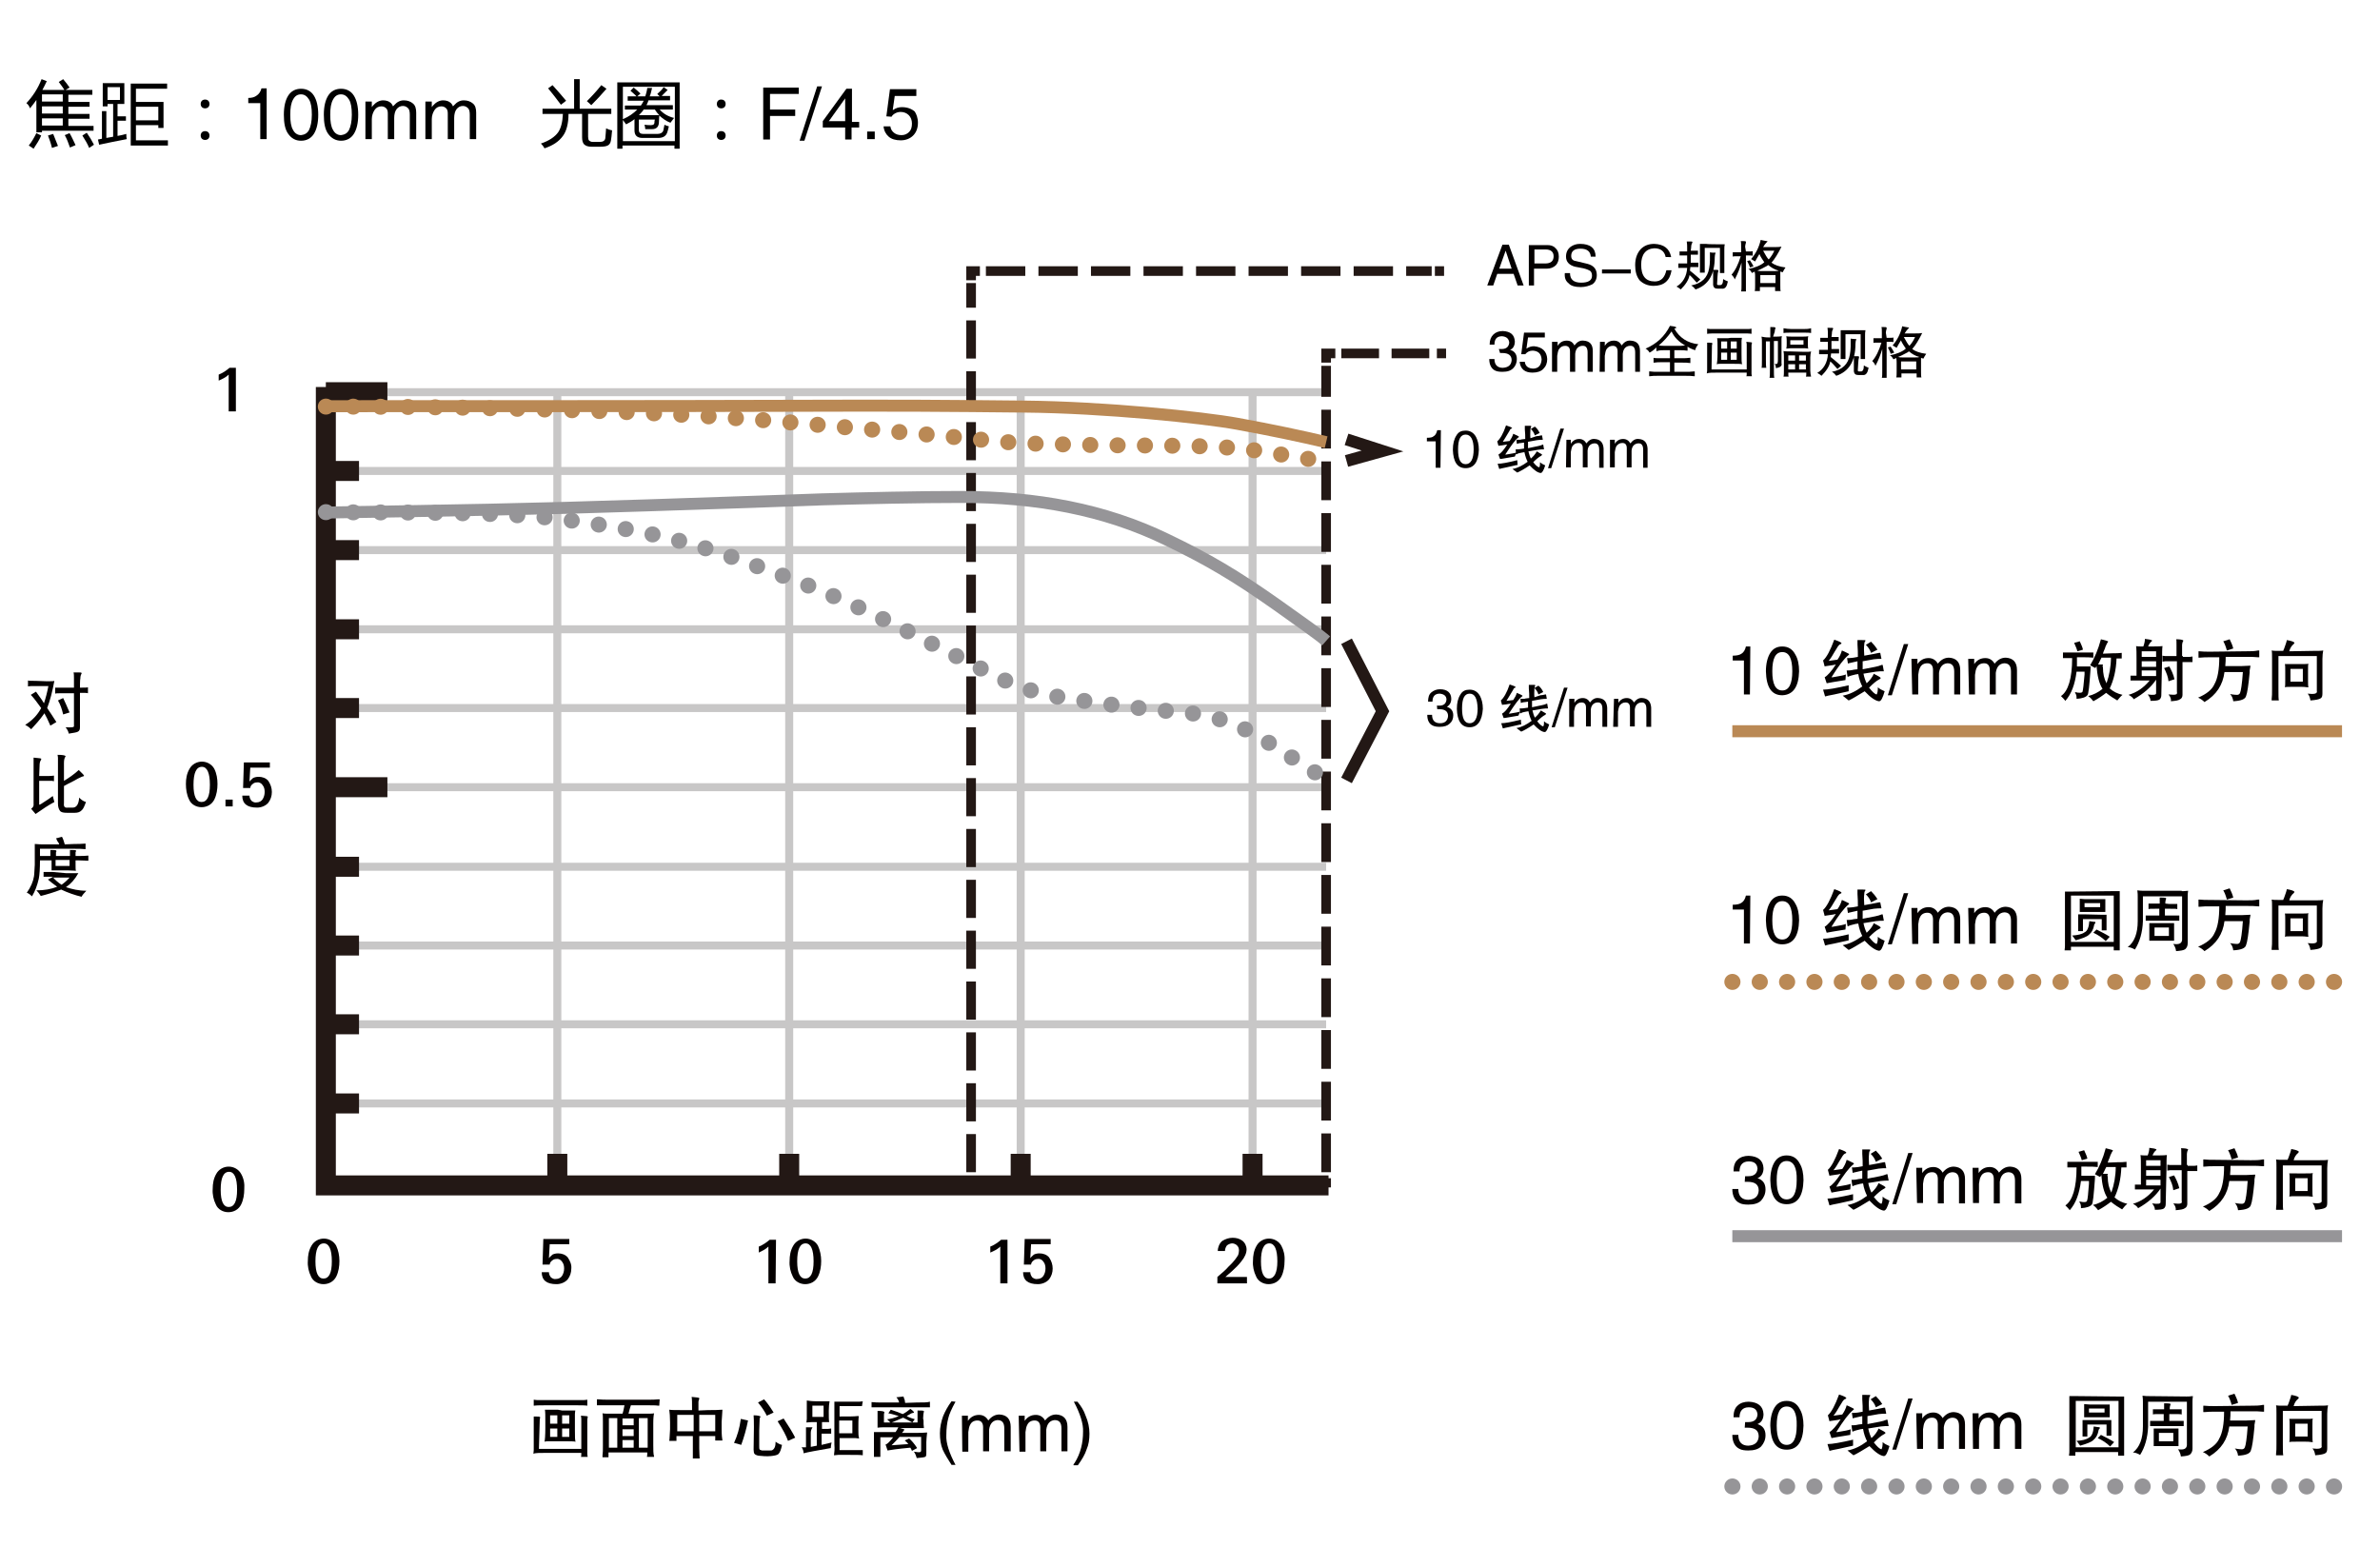 <?xml version="1.0" encoding="utf-8"?>
<!-- Generator: Adobe Illustrator 18.0.0, SVG Export Plug-In . SVG Version: 6.00 Build 0)  -->
<!DOCTYPE svg PUBLIC "-//W3C//DTD SVG 1.1//EN" "http://www.w3.org/Graphics/SVG/1.1/DTD/svg11.dtd">
<svg version="1.1" id="图层_1" xmlns="http://www.w3.org/2000/svg" xmlns:xlink="http://www.w3.org/1999/xlink" x="0px" y="0px"
	 viewBox="0 0 595.3 392" enable-background="new 0 0 595.3 392" xml:space="preserve">
<line fill="none" stroke="#C8C7C7" stroke-width="2" stroke-miterlimit="10" x1="139.4" y1="297" x2="139.4" y2="98.1"/>
<line fill="none" stroke="#231815" stroke-width="5" stroke-miterlimit="10" x1="139.4" y1="297" x2="139.4" y2="288.6"/>
<line fill="none" stroke="#C8C7C7" stroke-width="2" stroke-miterlimit="10" x1="81.5" y1="276" x2="331.7" y2="276"/>
<line fill="none" stroke="#231815" stroke-width="5" stroke-miterlimit="10" x1="81.5" y1="276" x2="89.8" y2="276"/>
<line fill="none" stroke="#C8C7C7" stroke-width="2" stroke-miterlimit="10" x1="81.5" y1="256.2" x2="331.7" y2="256.2"/>
<line fill="none" stroke="#231815" stroke-width="5" stroke-miterlimit="10" x1="81.5" y1="256.2" x2="89.8" y2="256.2"/>
<line fill="none" stroke="#C8C7C7" stroke-width="2" stroke-miterlimit="10" x1="81.5" y1="236.5" x2="331.7" y2="236.5"/>
<line fill="none" stroke="#231815" stroke-width="5" stroke-miterlimit="10" x1="81.5" y1="236.5" x2="89.8" y2="236.5"/>
<line fill="none" stroke="#C8C7C7" stroke-width="2" stroke-miterlimit="10" x1="81.5" y1="216.8" x2="331.7" y2="216.8"/>
<line fill="none" stroke="#231815" stroke-width="5" stroke-miterlimit="10" x1="81.5" y1="216.8" x2="89.8" y2="216.8"/>
<line fill="none" stroke="#C8C7C7" stroke-width="2" stroke-miterlimit="10" x1="81.5" y1="196.9" x2="331" y2="196.9"/>
<line fill="none" stroke="#231815" stroke-width="5" stroke-miterlimit="10" x1="81.5" y1="196.9" x2="96.9" y2="196.9"/>
<line fill="none" stroke="#C8C7C7" stroke-width="2" stroke-miterlimit="10" x1="81.5" y1="177.1" x2="331.7" y2="177.1"/>
<line fill="none" stroke="#231815" stroke-width="5" stroke-miterlimit="10" x1="81.5" y1="177.1" x2="89.8" y2="177.1"/>
<line fill="none" stroke="#C8C7C7" stroke-width="2" stroke-miterlimit="10" x1="81.5" y1="157.4" x2="331.7" y2="157.4"/>
<line fill="none" stroke="#231815" stroke-width="5" stroke-miterlimit="10" x1="81.5" y1="157.4" x2="89.8" y2="157.4"/>
<line fill="none" stroke="#C8C7C7" stroke-width="2" stroke-miterlimit="10" x1="81.5" y1="137.6" x2="331.7" y2="137.6"/>
<line fill="none" stroke="#231815" stroke-width="5" stroke-miterlimit="10" x1="81.5" y1="137.6" x2="89.8" y2="137.6"/>
<line fill="none" stroke="#C8C7C7" stroke-width="2" stroke-miterlimit="10" x1="81.5" y1="117.8" x2="331.7" y2="117.8"/>
<line fill="none" stroke="#231815" stroke-width="5" stroke-miterlimit="10" x1="81.5" y1="117.8" x2="89.8" y2="117.8"/>
<line fill="none" stroke="#C8C7C7" stroke-width="2" stroke-miterlimit="10" x1="197.4" y1="297" x2="197.4" y2="98.1"/>
<line fill="none" stroke="#231815" stroke-width="5" stroke-miterlimit="10" x1="197.4" y1="297" x2="197.4" y2="288.6"/>
<line fill="none" stroke="#C8C7C7" stroke-width="2" stroke-miterlimit="10" x1="255.3" y1="297" x2="255.3" y2="98.1"/>
<line fill="none" stroke="#231815" stroke-width="5" stroke-miterlimit="10" x1="255.3" y1="297" x2="255.3" y2="288.6"/>
<line fill="none" stroke="#C8C7C7" stroke-width="2" stroke-miterlimit="10" x1="313.3" y1="297" x2="313.3" y2="98.1"/>
<line fill="none" stroke="#231815" stroke-width="5" stroke-miterlimit="10" x1="313.3" y1="297" x2="313.3" y2="288.6"/>
<line fill="none" stroke="#C8C7C7" stroke-width="2" stroke-miterlimit="10" x1="81.5" y1="98.1" x2="331.6" y2="98.1"/>
<line fill="none" stroke="#231815" stroke-width="5" stroke-miterlimit="10" x1="81.5" y1="98.1" x2="96.9" y2="98.1"/>
<polyline fill="none" stroke="#231815" stroke-width="5" stroke-miterlimit="10" points="81.5,96.8 81.5,296.5 332.3,296.5 "/>
<line fill="none" stroke="#231815" stroke-width="2.41" stroke-miterlimit="10" x1="331.7" y1="297" x2="331.7" y2="294.7"/>
<line fill="none" stroke="#231815" stroke-width="2.41" stroke-miterlimit="10" stroke-dasharray="9.7,3.23" x1="331.7" y1="293.2" x2="331.7" y2="91.5"/>
<polyline fill="none" stroke="#231815" stroke-width="2.41" stroke-miterlimit="10" points="331.7,90.7 331.7,88.4 334,88.4 "/>
<line fill="none" stroke="#231815" stroke-width="2.41" stroke-miterlimit="10" stroke-dasharray="9.43,3.14" x1="335.5" y1="88.4" x2="358.6" y2="88.4"/>
<line fill="none" stroke="#231815" stroke-width="2.41" stroke-miterlimit="10" x1="359.4" y1="88.4" x2="361.7" y2="88.4"/>
<line fill="none" stroke="#231815" stroke-width="2.41" stroke-miterlimit="10" x1="242.9" y1="297" x2="242.9" y2="294.7"/>
<line fill="none" stroke="#231815" stroke-width="2.41" stroke-miterlimit="10" stroke-dasharray="9.54,3.18" x1="242.9" y1="293.2" x2="242.9" y2="70.8"/>
<polyline fill="none" stroke="#231815" stroke-width="2.41" stroke-miterlimit="10" points="242.9,70.1 242.9,67.8 245.1,67.8 "/>
<line fill="none" stroke="#231815" stroke-width="2.41" stroke-miterlimit="10" stroke-dasharray="9.85,3.29" x1="246.6" y1="67.8" x2="358.1" y2="67.8"/>
<line fill="none" stroke="#231815" stroke-width="2.41" stroke-miterlimit="10" x1="358.9" y1="67.8" x2="361.2" y2="67.8"/>
<line fill="none" stroke="#BA8955" stroke-width="3" x1="433.3" y1="182.9" x2="585.8" y2="182.9"/>
<line fill="none" stroke="#BA8955" stroke-width="4" stroke-linecap="round" stroke-miterlimit="10" stroke-dasharray="4.000000e-002,6.8" x1="433.3" y1="245.6" x2="585.8" y2="245.6"/>
<line fill="none" stroke="#969598" stroke-width="3" x1="433.3" y1="309.2" x2="585.8" y2="309.2"/>
<line fill="none" stroke="#969598" stroke-width="4" stroke-linecap="round" stroke-miterlimit="10" stroke-dasharray="4.000000e-002,6.8" x1="433.3" y1="371.8" x2="585.8" y2="371.8"/>
<path fill="#040000" d="M84.9,315.4c0,1.3-0.2,2.7-0.8,3.9s-1.8,1.9-3.2,1.9c-1.3,0-2.6-0.7-3.1-1.9c-0.6-1.2-0.9-2.6-0.8-3.9
	c0-1.3,0.2-2.6,0.9-3.8c0.6-1.1,1.8-1.8,3.1-1.8c1.3,0,2.5,0.7,3.1,1.8C84.6,312.7,84.9,314,84.9,315.4z M83,315.5
	c0-3-0.7-4.5-2-4.5c-1.4,0-2.1,1.5-2.1,4.5c0,2.9,0.7,4.3,2,4.3C82.3,319.8,83,318.4,83,315.5z"/>
<path fill="#040000" d="M61.1,297.4c0,1.3-0.2,2.7-0.8,3.9c-0.6,1.2-1.8,1.9-3.2,1.9c-1.3,0-2.6-0.7-3.1-1.9
	c-0.6-1.2-0.9-2.6-0.8-3.9c0-1.3,0.2-2.6,0.9-3.8c0.6-1.1,1.8-1.8,3.1-1.8c1.3,0,2.5,0.7,3.1,1.8C61,294.8,61.2,296.1,61.1,297.4z
	 M59.3,297.6c0-3-0.7-4.5-2-4.5c-1.4,0-2.1,1.5-2.1,4.5c0,2.9,0.7,4.3,2,4.3C58.6,301.9,59.3,300.5,59.3,297.6L59.3,297.6z"/>
<path fill="#040000" d="M54.4,196.1c0,1.3-0.2,2.7-0.8,3.9s-1.8,1.9-3.2,1.9c-1.3,0-2.6-0.7-3.1-1.9c-0.6-1.2-0.8-2.6-0.8-3.9
	c0-1.3,0.2-2.6,0.9-3.8c0.6-1.1,1.8-1.8,3.1-1.8c1.3,0,2.5,0.7,3.1,1.8C54.2,193.5,54.4,194.8,54.4,196.1z M52.5,196.3
	c0-3-0.7-4.5-2-4.5c-1.4,0-2.1,1.5-2.1,4.5c0,2.9,0.7,4.3,2,4.3C51.8,200.6,52.5,199.2,52.5,196.3z"/>
<path fill="#040000" d="M58.2,201.7h-1.8V200h1.8V201.7L58.2,201.7z"/>
<path fill="#040000" d="M68,198.1c0,1-0.3,1.9-0.9,2.7c-0.7,0.8-1.8,1.2-2.8,1.2c-2.5,0-3.7-1-3.7-3h1.8c0,0.5,0.2,0.9,0.5,1.3
	c0.4,0.3,0.8,0.5,1.3,0.4c0.6,0,1.2-0.3,1.5-0.8c0.3-0.5,0.5-1.1,0.5-1.8c0-0.6-0.1-1.2-0.5-1.7c-0.3-0.5-0.9-0.8-1.4-0.7
	c-0.4,0-0.8,0.1-1.1,0.4c-0.3,0.2-0.6,0.6-0.6,1h-1.8l0.2-6.4h6.5v1.3h-4.9l-0.2,3.5c0.2-0.3,0.6-0.6,0.9-0.9
	c0.4-0.2,0.9-0.3,1.4-0.3c0.9,0,1.8,0.3,2.4,1C67.7,196.2,68,197.1,68,198.1z"/>
<path fill="#040000" d="M59,102.9h-1.8v-9.2c-0.7,0.7-1.6,1.1-2.5,1.5v-1.5c1-0.4,1.9-1,2.7-1.7H59V102.9L59,102.9z"/>
<path fill="#040000" d="M142.9,317.3c0,1-0.3,1.9-0.9,2.7c-0.7,0.8-1.8,1.2-2.8,1.2c-2.5,0-3.7-1-3.7-3h1.8c0,0.5,0.2,0.9,0.5,1.3
	c0.4,0.3,0.8,0.5,1.3,0.4c0.6,0,1.2-0.3,1.5-0.8c0.3-0.5,0.5-1.1,0.5-1.8c0-0.6-0.1-1.2-0.5-1.7c-0.3-0.5-0.9-0.8-1.4-0.7
	c-0.4,0-0.8,0.1-1.1,0.4c-0.3,0.2-0.6,0.6-0.6,1h-1.8l0.2-6.4h6.5v1.3h-4.9l-0.2,3.5c0.2-0.3,0.6-0.6,0.9-0.9
	c0.4-0.2,0.9-0.3,1.4-0.3c0.9,0,1.8,0.3,2.4,1C142.6,315.4,143,316.3,142.9,317.3z"/>
<path fill="#040000" d="M194,321h-1.8v-9.2c-0.7,0.7-1.6,1.1-2.4,1.5v-1.5c1-0.4,1.9-1,2.7-1.7h1.6L194,321L194,321z"/>
<path fill="#040000" d="M205.4,315.4c0,1.3-0.2,2.7-0.8,3.9s-1.8,1.9-3.2,1.9c-1.3,0-2.6-0.7-3.1-1.9c-0.6-1.2-0.9-2.6-0.8-3.9
	c0-1.3,0.2-2.6,0.9-3.8c0.6-1.1,1.8-1.8,3.1-1.8c1.3,0,2.5,0.7,3.1,1.8C205.1,312.7,205.4,314,205.4,315.4z M203.5,315.5
	c0-3-0.7-4.5-2-4.5c-1.4,0-2.1,1.5-2.1,4.5c0,2.9,0.7,4.3,2,4.3C202.8,319.8,203.5,318.4,203.5,315.5L203.5,315.5z"/>
<path fill="#040000" d="M252,321h-1.8v-9.2c-0.7,0.7-1.6,1.1-2.5,1.5v-1.5c1-0.4,1.9-1,2.7-1.7h1.6V321L252,321z"/>
<path fill="#040000" d="M263.3,317.3c0,1-0.3,1.9-0.9,2.7c-0.7,0.8-1.8,1.2-2.8,1.2c-2.5,0-3.7-1-3.7-3h1.8c0,0.5,0.2,0.9,0.5,1.3
	c0.4,0.3,0.8,0.5,1.3,0.4c0.6,0,1.2-0.3,1.5-0.8c0.3-0.5,0.5-1.1,0.5-1.8c0-0.6-0.1-1.2-0.5-1.7c-0.3-0.5-0.9-0.8-1.4-0.7
	c-0.4,0-0.8,0.1-1.1,0.4c-0.3,0.2-0.6,0.6-0.6,1h-1.8l0.2-6.4h6.5v1.3h-4.9l-0.2,3.5c0.2-0.3,0.6-0.6,0.9-0.9
	c0.4-0.2,0.9-0.3,1.4-0.3c0.9,0,1.8,0.3,2.4,1C263,315.4,263.3,316.3,263.3,317.3z"/>
<path fill="#040000" d="M311.9,321h-7.4v-1.6c1.2-1,2.2-1.9,2.8-2.6c1.3-1.2,2-2.2,2.4-2.9c0.1-0.3,0.2-0.7,0.2-1.1
	c0-0.5-0.1-0.9-0.5-1.3c-0.3-0.3-0.8-0.5-1.2-0.5s-0.9,0.2-1.3,0.5c-0.3,0.4-0.5,0.9-0.5,1.4h-1.8c0-0.9,0.4-1.9,1.1-2.5
	c0.8-0.5,1.7-0.8,2.6-0.8c0.9,0,1.7,0.2,2.4,0.7c0.7,0.5,1.1,1.4,1.1,2.2c0,0.9-0.4,1.9-1.3,3c-0.7,0.9-1.5,1.7-2.4,2.5
	c-0.5,0.4-1,0.9-1.6,1.4h5.4L311.9,321L311.9,321z"/>
<path fill="#040000" d="M321.3,315.4c0,1.3-0.2,2.7-0.8,3.9c-0.6,1.2-1.8,1.9-3.2,1.9c-1.3,0-2.6-0.7-3.1-1.9
	c-0.6-1.2-0.9-2.6-0.8-3.9c0-1.3,0.2-2.6,0.9-3.8c0.6-1.1,1.8-1.8,3.1-1.8c1.3,0,2.5,0.7,3.1,1.8C321.1,312.7,321.4,314,321.3,315.4
	z M319.5,315.5c0-3-0.7-4.5-2-4.5c-1.4,0-2.1,1.5-2.1,4.5c0,2.9,0.7,4.3,2,4.3C318.7,319.8,319.5,318.4,319.5,315.5L319.5,315.5z"/>
<polyline fill="none" stroke="#231815" stroke-width="3" stroke-miterlimit="10" points="336.8,115.3 345.8,112.8 336.8,109.9 "/>
<polyline fill="none" stroke="#231815" stroke-width="3" stroke-miterlimit="10" points="336.8,195.2 345.8,177.9 336.8,160.4 "/>
<path fill="none" stroke="#BA8955" stroke-width="3" d="M81.5,101.6c29.4,0,86.1,0,115.8-0.1c29.3-0.1,38.9,0,59,0.2
	c20.1,0.2,44.4,2.7,53.2,4.3c8.8,1.6,15.8,3.1,22.2,4.6"/>
<path fill="none" stroke="#BA8955" stroke-width="4" stroke-linecap="round" stroke-miterlimit="10" stroke-dasharray="4.000000e-002,6.8" d="
	M81.5,101.7c28.3,0,41.7,0.4,57.8,0.8c16.2,0.4,36,1.2,60.1,3.3c24.2,2.1,38.5,3.4,46.2,4.2s10.2,1,27.5,1.3s31.1-0.2,41.8,1.5
	c10.7,1.7,15.2,2.4,16.8,2.8"/>
<path fill="none" stroke="#969598" stroke-width="3" d="M81.4,128.2c31.6-0.5,50.9-0.8,80.6-1.8s33-1.1,43.7-1.5
	c10.7-0.3,24.1-0.6,34.7-0.6c18.8,0,35.8,3.1,51.3,10.6c10.4,5,17.2,9,27.7,16.4c6.6,4.7,10.6,7.5,12.3,9"/>
<path fill="none" stroke="#969598" stroke-width="4" stroke-linecap="round" stroke-miterlimit="10" stroke-dasharray="4.000000e-002,6.8" d="
	M81.5,128.1c17.2,0.2,44.9-0.3,60,1.9c13.4,1.9,26.7,3.8,44,10.2c17.4,6.3,24.9,9.3,41.7,17.8c16.8,8.5,17.6,9,21.3,10.8
	s8.1,4.3,19.1,6c11.3,1.7,19.4,2.6,29.4,3.5c5.3,0.5,11.8,2.1,19.6,7s13,8.4,15.2,9.7"/>
<g>
	<path fill="#040000" d="M437.7,173.7h-1.5v-8.5h-2.8V164c1.1,0,1.8-0.2,2.2-0.5c0.5-0.3,0.9-0.9,1.1-1.8h1.1L437.7,173.7
		L437.7,173.7z"/>
	<path fill="#040000" d="M445.8,173.9c-2.7,0-4-2-4.1-6c0-1.9,0.4-3.5,1.1-4.6c0.7-1.1,1.7-1.6,3-1.6c1.5,0,2.6,0.7,3.3,2.1
		c0.6,1,0.9,2.4,0.9,4.1C449.9,171.8,448.5,173.8,445.8,173.9z M445.8,163.1c-1.7,0-2.5,1.6-2.5,4.8s0.8,4.8,2.5,4.8
		c1.7,0,2.5-1.7,2.5-4.8C448.3,164.7,447.5,163.1,445.8,163.1z"/>
	<path fill="#040000" d="M461.6,170.1c-2.6,0.4-4.2,0.7-4.7,0.8l-0.5-1.5c0.7-0.4,1.7-1.5,2.8-3.2c-0.3,0.1-0.9,0.2-1.7,0.3
		c-0.5,0.1-0.9,0.1-1.1,0.2l-0.4-1.5c0.9-0.8,1.8-2.5,2.8-5.2c1.2,0.4,1.8,0.7,1.8,0.9c0,0.1,0,0.1-0.2,0.2
		c-0.3,0.1-0.5,0.3-0.7,0.6c-0.2,0.3-0.4,0.7-0.8,1.3c-0.5,0.9-1,1.7-1.5,2.3l2.2-0.3c0.5-0.7,0.9-1.5,1.1-2.3
		c0.3,0.1,0.7,0.3,1.1,0.5c0.5,0.2,0.8,0.4,0.7,0.5c0,0,0,0.1-0.2,0.2c-1,0.8-2.4,2.6-4.2,5.5c0.2,0,0.3,0,0.3,0
		c1.8-0.3,2.9-0.5,3.3-0.7L461.6,170.1z M462.4,172.9c-0.5,0.1-1.7,0.4-3.6,0.8c-1.2,0.2-1.9,0.4-2.3,0.5l-0.5-1.7
		c1.2,0,3.4-0.4,6.4-1.1L462.4,172.9z M468.5,163.6c0.5-0.1,1-0.2,1.5-0.3l0.3,0l0.3,1.5c0,0-0.1,0-0.1,0c-0.4,0-1,0-1.8,0.1
		l-2.8,0.5c0,0.7,0,1.4,0,2l3.1-0.6c0.6-0.1,1.2-0.3,1.7-0.5c0.1,0,0.1,0,0.2,0l0.3,1.6c0,0-0.1,0-0.2,0c-0.4,0-1,0-1.8,0.1
		l-3.1,0.5c0.2,1,0.5,1.8,0.8,2.4c0.8-0.7,1.4-1.5,1.8-2.4c0.1,0.1,0.3,0.2,0.7,0.4c0.8,0.4,1.1,0.7,1,0.7c0,0.1-0.1,0.2-0.3,0.3
		c-0.8,0.4-1.6,1.1-2.6,2.1c0.8,1,1.4,1.6,1.9,1.7c0.2-0.3,0.3-0.9,0.3-1.8c0.4,0.4,1,0.7,1.7,1c-0.5,1.7-0.9,2.5-1.4,2.5
		c-0.9-0.1-2.1-0.9-3.6-2.5c-1.8,1.1-3.1,1.9-4,2.3l-1.5-1.2c1.7-0.3,3.3-1.1,4.9-2.3c-0.4-0.8-0.8-1.8-1-3.1l-0.7,0.1
		c-0.7,0.2-1.3,0.3-1.7,0.5c-0.1,0.1-0.2,0.1-0.3,0l-0.2-1.5h0.1c0.4,0,0.9,0,1.7-0.2l0.9-0.1c0-0.2,0-0.4,0-0.7c0-0.6,0-1,0-1.3
		l-0.9,0.2c-0.5,0.1-0.9,0.2-1.3,0.3c-0.1,0.1-0.2,0.1-0.2,0l-0.2-1.3l0.5,0c0.5,0,0.9-0.1,1.1-0.1l1.1-0.2c0-0.9,0-1.9-0.1-3.1
		c0-0.5,0-0.9,0-1.1c0.3,0,0.6,0,1,0c0.7,0,1,0,1,0.1c0,0,0,0.1,0,0.1c-0.2,0.2-0.3,0.5-0.3,0.9c-0.1,0.7-0.1,1.7,0,2.8L468.5,163.6
		z M468,163.3c-0.3-0.9-0.8-1.5-1.3-2l1.3-0.8c0.6,0.6,1.1,1.2,1.6,2L468,163.3z"/>
	<path fill="#040000" d="M473.2,173.9h-1l4-12.8h1.1L473.2,173.9z"/>
	<path fill="#040000" d="M478.1,164.8h1.5v1.3c0.7-1,1.6-1.5,2.8-1.5c1,0,1.8,0.5,2.3,1.4l0,0c0.8-1,1.7-1.5,2.8-1.5
		c1.8,0.1,2.8,1.1,2.8,3.1v6.1h-1.5V168c0-1.4-0.5-2.1-1.7-2.1c-1.2,0.1-1.9,0.9-2.1,2.4v5.4h-1.5v-6.1c0-1.1-0.5-1.7-1.4-1.7
		c-0.9,0-1.5,0.4-1.8,1c-0.3,0.5-0.4,1.1-0.5,1.9v4.9h-1.5L478.1,164.8L478.1,164.8z"/>
	<path fill="#040000" d="M492.3,164.8h1.5v1.3c0.7-1,1.6-1.5,2.8-1.5c1,0,1.8,0.5,2.3,1.4l0,0c0.8-1,1.7-1.5,2.8-1.5
		c1.8,0.1,2.8,1.1,2.8,3.1v6.1h-1.5V168c0-1.4-0.5-2.1-1.7-2.1c-1.2,0.1-1.9,0.9-2.1,2.4v5.4h-1.5v-6.1c0-1.1-0.5-1.7-1.4-1.7
		c-0.9,0-1.5,0.4-1.8,1c-0.3,0.5-0.4,1.1-0.5,1.9v4.9h-1.5L492.3,164.8L492.3,164.8z"/>
	<path fill="#040000" d="M523.6,164.5c-0.8-0.1-1.7-0.1-2.8-0.1h-1.3c0,0.4,0,1,0,1.7c0,0.3,0,0.5,0,0.6h1.1c0.8,0,1.3,0,1.5,0
		c0.3,0,0.5,0,0.7,0c0.1,0,0.2,0,0.1,0.1c0,0.1,0,0.3,0,0.6c-0.3,4.1-0.5,6.3-0.8,6.5c-0.4,0.5-1.3,0.8-2.7,0.9c0-0.5,0-1-0.3-1.4
		c0-0.1-0.1-0.2-0.1-0.3c1.1,0.3,1.8,0.2,1.9-0.1s0.3-1.8,0.5-4.3c0-0.3,0-0.5,0-0.7h-2c-0.4,3.2-1.3,5.6-2.8,7.3
		c-0.2-0.3-0.6-0.7-1.1-1.2c1.8-1.2,2.8-4.4,2.8-9.5c-0.8,0-1.3,0-1.5,0c-0.3,0-0.6,0-0.8,0v-1.4c0.3,0,1.1,0,2.3,0h2.3
		c0.2,0,0.8,0,1.7,0c0.7,0,1.1,0,1.3,0L523.6,164.5L523.6,164.5z M519.6,162.9c-0.1-0.5-0.4-1.2-0.8-2.1l1.4-0.4
		c0.4,0.9,0.7,1.5,0.8,2.1L519.6,162.9z M528.5,163.4c0.8,0,1.5,0,2.2-0.1v1.4c-0.1,0-0.2,0-0.4,0c-0.4,0-0.7,0-0.9,0
		c-0.1,2.9-0.7,5.4-1.7,7.5c0.9,0.8,1.9,1.3,3.2,1.6c-0.5,0.4-0.9,0.9-1.3,1.4c-0.9-0.5-1.8-1.1-2.8-1.9c-0.9,0.7-1.9,1.4-3.2,2.1
		c-0.3-0.4-0.7-0.9-1.3-1.3c1.3-0.3,2.5-0.9,3.6-1.8c-0.9-1.4-1.3-3.3-1.5-5.7l-0.3,0.5l-1.3-0.7c1.1-1.8,2-3.9,2.7-6.5
		c1.3,0.3,1.9,0.5,1.8,0.6l0,0c-0.2,0.3-0.4,0.6-0.5,0.9c-0.1,0.2-0.2,0.4-0.3,0.8c-0.3,0.6-0.4,1-0.5,1.3L528.5,163.4L528.5,163.4z
		 M525.6,164.6c-0.1,0.1-0.2,0.4-0.4,0.8c-0.2,0.4-0.3,0.6-0.4,0.8c0.1,0,0.3,0,0.5,0c0.4,0,0.7,0,0.7,0c0,0,0,0.1,0,0.1
		c-0.1,0.2-0.1,0.4,0,0.6c0,1.6,0.3,2.9,0.9,4c0.7-2,1.1-4.2,1.1-6.4H525.6z"/>
	<path fill="#040000" d="M540.6,173.9c0,0.5-0.2,0.9-0.5,1.1c-0.3,0.2-1,0.3-2.2,0.3c0-0.6-0.3-1.1-0.7-1.6c1.5,0.2,2.1,0.1,2.1-0.3
		v-3.4c-1.2,1.8-3.1,3.5-5.6,4.9c-0.2-0.4-0.7-0.8-1.3-1.1c2.1-0.6,3.8-1.8,5.3-3.6h-3.3c-0.7,0-1.2,0-1.5,0V169c0.5,0,1,0,1.5,0
		v-4.2c0-1.3,0-2.4-0.1-3.2c0.3,0.1,0.9,0.1,1.8,0.1c0.3-0.8,0.4-1.4,0.4-1.9c0.9,0.1,1.5,0.2,1.8,0.4c0,0,0,0.1-0.1,0.2
		c-0.4,0.3-0.7,0.8-0.9,1.3c1.6,0,2.8,0,3.6-0.1c-0.1,0.7-0.1,1.8-0.1,3.3L540.6,173.9L540.6,173.9z M535.7,164.3h3.6v-1.4h-3.6
		V164.3z M535.7,166.8h3.6v-1.4h-3.6V166.8z M535.7,167.7v1.4h3.6v-1.4H535.7z M546,164.3c0.9,0,1.4,0,1.7,0c0.3,0,0.6-0.1,0.7-0.1
		v1.4c-0.1,0-0.4,0-0.7,0c-0.2,0-0.8,0-1.8,0v8.2c0,0.5-0.2,0.9-0.6,1.1c-0.4,0.3-1.1,0.4-2.3,0.5c0.1-0.5-0.1-1.1-0.6-1.7
		c1,0.1,1.6,0.1,1.8,0c0.3,0,0.4-0.3,0.3-0.7v-7.6h-1.1c-0.9,0-1.5,0-1.8,0c-0.3,0-0.5,0.1-0.7,0.1v-1.5c0.1,0,0.3,0.1,0.7,0.1
		c0.2,0,0.8,0,1.8,0h1v-2.8c0-0.9,0-1.3-0.1-1.4c1,0,1.6,0.1,1.8,0.3c0,0,0,0.1,0,0.1c-0.2,0.3-0.3,0.7-0.3,1v2.8H546z M542.4,170.4
		c-0.1-1.1-0.5-2.1-1.1-3.3l1.3-0.4c0.5,0.9,1,1.9,1.3,3.2L542.4,170.4z"/>
	<path fill="#040000" d="M561.8,162.9c1.1,0,2.1,0,3-0.2c0.1,0,0.2,0,0.3,0v1.7c0,0-0.1,0-0.3,0c-0.8-0.1-1.8-0.1-2.8-0.1h-5.3
		c0,0.6,0,1.4-0.1,2.3h4.1l2.2-0.1c0,0.2-0.1,0.6-0.2,1.2c0,0.2,0,0.4,0,0.5c-0.3,3.2-0.6,5.2-0.9,5.9c-0.2,0.8-1.3,1.2-3.2,1.3
		c-0.1-0.8-0.4-1.4-0.8-1.8c1,0.2,1.7,0.2,1.8,0.2c0.3,0,0.6-0.2,0.7-0.5c0.2-0.4,0.5-2.2,0.7-5.2h-4.6c-0.4,3.2-2,5.7-5,7.5
		c-0.4-0.4-0.9-0.8-1.6-1.1c2.1-0.9,3.5-2,4.1-3.4c0.8-1.4,1.2-3.7,1.2-6.7h-2.3c-0.9,0-1.8,0-2.6,0.1c-0.2,0-0.3,0-0.3,0v-1.6h0.2
		c0.8,0.1,1.7,0.1,2.8,0.1L561.8,162.9L561.8,162.9z M557,162.7c-0.3-1.1-0.6-1.8-0.9-2.3l1.6-0.5c0.4,0.8,0.7,1.5,0.9,2.3
		L557,162.7z"/>
	<path fill="#040000" d="M578.7,162.8c1.1,0,1.9,0,2.4-0.1c-0.1,0.5-0.2,1.2-0.2,2.1v8.6c0,0.7-0.1,1.1-0.5,1.3
		c-0.3,0.2-1.1,0.4-2.5,0.5c-0.1-0.7-0.3-1.3-0.7-1.7c1.7,0.2,2.5,0,2.3-0.7v-8.7h-9.6v8.3c0,1.5,0,2.4,0.1,2.8h-1.8
		c0,0,0-0.1,0-0.3c0.1-0.7,0.1-1.5,0.1-2.5v-7.7c0-0.9,0-1.6-0.1-2c0.4,0.1,1.1,0.1,2,0.1h0.9c0-0.1,0.1-0.3,0.2-0.5
		c0.3-0.9,0.6-1.6,0.7-2.2c1.1,0.2,1.8,0.4,1.9,0.7c0,0,0,0.1-0.2,0.3c-0.5,0.4-0.9,1-1.1,1.8L578.7,162.8L578.7,162.8z
		 M575.5,166.1c1,0,1.7,0,1.9-0.1c-0.1,0.2-0.1,0.8-0.1,1.8v2.3c0,0.9,0,1.5,0.1,1.8c0,0-0.1,0-0.3,0c-0.6-0.1-1.1-0.1-1.5-0.1h-2.3
		c-0.9,0-1.5,0-1.8,0.1c0.1-0.3,0.1-0.9,0.1-1.9v-2.1c0-0.9,0-1.5-0.1-1.8c0.1,0,0.3,0,0.5,0s0.7,0,1.3,0L575.5,166.1L575.5,166.1z
		 M572.9,170.5h3.1v-3.2h-3.1V170.5z"/>
</g>
<g>
	<path fill="#040000" d="M437.7,236h-1.5v-8.5h-2.8v-1.2c1.1,0,1.8-0.2,2.2-0.5c0.5-0.3,0.9-0.9,1.1-1.8h1.1L437.7,236L437.7,236z"
		/>
	<path fill="#040000" d="M445.8,236.2c-2.7,0-4-2-4.1-6c0-1.9,0.4-3.5,1.1-4.6c0.7-1.1,1.7-1.6,3-1.6c1.5,0,2.6,0.7,3.3,2.1
		c0.6,1,0.9,2.4,0.9,4.1C449.9,234.2,448.5,236.2,445.8,236.2z M445.8,225.4c-1.7,0-2.5,1.6-2.5,4.8s0.8,4.8,2.5,4.8
		c1.7,0,2.5-1.7,2.5-4.8C448.3,227,447.5,225.4,445.8,225.4z"/>
	<path fill="#040000" d="M461.6,232.5c-2.6,0.4-4.2,0.7-4.7,0.8l-0.5-1.5c0.7-0.4,1.7-1.5,2.8-3.2c-0.3,0.1-0.9,0.2-1.7,0.3
		c-0.5,0.1-0.9,0.1-1.1,0.2l-0.4-1.5c0.9-0.8,1.8-2.5,2.8-5.2c1.2,0.4,1.8,0.7,1.8,0.9c0,0.1,0,0.1-0.2,0.2
		c-0.3,0.1-0.5,0.3-0.7,0.6c-0.2,0.3-0.4,0.7-0.8,1.3c-0.5,0.9-1,1.7-1.5,2.3l2.2-0.3c0.5-0.7,0.9-1.5,1.1-2.3
		c0.3,0.1,0.7,0.3,1.1,0.5c0.5,0.2,0.8,0.4,0.7,0.5c0,0,0,0.1-0.2,0.2c-1,0.8-2.4,2.6-4.2,5.5c0.2,0,0.3,0,0.3,0
		c1.8-0.3,2.9-0.5,3.3-0.7L461.6,232.5z M462.4,235.2c-0.5,0.1-1.7,0.4-3.6,0.8c-1.2,0.2-1.9,0.4-2.3,0.5l-0.5-1.7
		c1.2,0,3.4-0.4,6.4-1.1L462.4,235.2z M468.5,226c0.5-0.1,1-0.2,1.5-0.3l0.3,0l0.3,1.5c0,0-0.1,0-0.1,0c-0.4,0-1,0-1.8,0.1l-2.8,0.5
		c0,0.7,0,1.4,0,2l3.1-0.6c0.6-0.1,1.2-0.3,1.7-0.5c0.1,0,0.1,0,0.2,0l0.3,1.6c0,0-0.1,0-0.2,0c-0.4,0-1,0-1.8,0.1l-3.1,0.5
		c0.2,1,0.5,1.8,0.8,2.4c0.8-0.7,1.4-1.5,1.8-2.4c0.1,0.1,0.3,0.2,0.7,0.4c0.8,0.4,1.1,0.7,1,0.7c0,0.1-0.1,0.2-0.3,0.3
		c-0.8,0.4-1.6,1.1-2.6,2.1c0.8,1,1.4,1.6,1.9,1.7c0.2-0.3,0.3-0.9,0.3-1.8c0.4,0.4,1,0.7,1.7,1c-0.5,1.7-0.9,2.5-1.4,2.5
		c-0.9-0.1-2.1-0.9-3.6-2.5c-1.8,1.1-3.1,1.9-4,2.3l-1.5-1.2c1.7-0.3,3.3-1.1,4.9-2.3c-0.4-0.8-0.8-1.8-1-3.1l-0.7,0.1
		c-0.7,0.2-1.3,0.3-1.7,0.5c-0.1,0.1-0.2,0.1-0.3,0l-0.2-1.5h0.1c0.4,0,0.9,0,1.7-0.2l0.9-0.1c0-0.2,0-0.4,0-0.7c0-0.6,0-1,0-1.3
		l-0.9,0.2c-0.5,0.1-0.9,0.2-1.3,0.3c-0.1,0.1-0.2,0.1-0.2,0l-0.2-1.3l0.5,0c0.5,0,0.9-0.1,1.1-0.1l1.1-0.2c0-0.9,0-1.9-0.1-3.1
		c0-0.5,0-0.9,0-1.1c0.3,0,0.6,0,1,0c0.7,0,1,0,1,0.1c0,0,0,0.1,0,0.1c-0.2,0.2-0.3,0.5-0.3,0.9c-0.1,0.7-0.1,1.7,0,2.8L468.5,226z
		 M468,225.7c-0.3-0.9-0.8-1.5-1.3-2l1.3-0.8c0.6,0.6,1.1,1.2,1.6,2L468,225.7z"/>
	<path fill="#040000" d="M473.2,236.2h-1l4-12.8h1.1L473.2,236.2z"/>
	<path fill="#040000" d="M478.1,227.1h1.5v1.3c0.7-1,1.6-1.5,2.8-1.5c1,0,1.8,0.5,2.3,1.4l0,0c0.8-1,1.7-1.5,2.8-1.5
		c1.8,0.1,2.8,1.1,2.8,3.1v6.1h-1.5v-5.7c0-1.4-0.5-2.1-1.7-2.1c-1.2,0.1-1.9,0.9-2.1,2.4v5.4h-1.5V230c0-1.1-0.5-1.7-1.4-1.7
		c-0.9,0-1.5,0.4-1.8,1c-0.3,0.5-0.4,1.1-0.5,1.9v4.9h-1.5L478.1,227.1L478.1,227.1z"/>
	<path fill="#040000" d="M492.3,227.1h1.5v1.3c0.7-1,1.6-1.5,2.8-1.5c1,0,1.8,0.5,2.3,1.4l0,0c0.8-1,1.7-1.5,2.8-1.5
		c1.8,0.1,2.8,1.1,2.8,3.1v6.1h-1.5v-5.7c0-1.4-0.5-2.1-1.7-2.1c-1.2,0.1-1.9,0.9-2.1,2.4v5.4h-1.5V230c0-1.1-0.5-1.7-1.4-1.7
		c-0.9,0-1.5,0.4-1.8,1c-0.3,0.5-0.4,1.1-0.5,1.9v4.9h-1.5L492.3,227.1L492.3,227.1z"/>
	<path fill="#040000" d="M528.3,222.9l1.9,0l0,1.8v6.4v5.5c0,0.4,0,0.8,0,1.1h-1.5c0-0.2,0-0.5,0-0.9h-10.7c0,0.2,0,0.5,0,0.9h-1.6
		c0.1-0.4,0.1-0.5,0-0.1c0.1-0.4,0.1-0.8,0.1-1.2v-7.7v-3.9c0-1.2,0-1.8,0-1.8c0.4,0,1.1,0,2,0L528.3,222.9L528.3,222.9z M518,235.6
		h10.7v-11.6H518V235.6z M524.1,230.6c0,0,0,0.1,0,0.3c-0.2,0.2-0.3,0.3-0.3,0.5c-0.2,1.1-0.6,1.8-1.3,2.4c-0.5,0.5-1.6,0.9-3.3,1.4
		c0,0-0.1-0.2-0.3-0.4c-0.2-0.3-0.4-0.6-0.6-0.8c1.4-0.1,2.4-0.3,3.1-0.8c0.7-0.3,1.1-1.3,1.2-2.8
		C523.3,230.5,523.8,230.6,524.1,230.6z M525.6,228.8c0.5,0,0.9,0,1.3,0l0,1.3v1.4l0,1.2h-1.2v-2.8H521v3h-1.2c0-0.1,0-0.3,0-0.6
		c0-0.3,0-0.5,0-0.6V230c0-0.4,0-0.8,0-1.3c0.4,0,0.9,0,1.4,0L525.6,228.8L525.6,228.8z M521.5,224.9h3.7l1.4,0l0,1.1v1l0,1.1
		l-1.4,0h-3.6l-1.4,0l0-1.1v-1.1l0-1.1L521.5,224.9z M521.4,226.9h3.9v-1h-3.9V226.9z M526.7,235.4c-0.9-0.9-2-1.6-3.1-2.1l0.8-0.8
		c1.2,0.6,2.4,1.2,3.3,1.8L526.7,235.4z"/>
	<path fill="#040000" d="M545.7,222.9c0.3,0,0.9,0,1.6-0.1c-0.1,0.6-0.1,1.1-0.1,1.5v11.6c0,0.7-0.2,1.1-0.6,1.5
		c-0.4,0.3-1.1,0.4-2.3,0.5c-0.1-0.8-0.4-1.3-0.7-1.8c1.4,0.2,2.1-0.1,2.2-1v-10.9H536c0,2.3,0,4.4,0,6.2c-0.1,2.8-0.8,5.2-2,7.1
		c-0.7-0.4-1.3-0.6-1.8-0.6c1.7-1.3,2.5-3.5,2.5-6.5v-6c0-0.5,0-1.1-0.1-1.7c0.7,0.1,1.2,0.1,1.5,0.1H545.7z M542.5,226.1
		c0.4,0,1,0,1.8,0c0.1,0,0.2,0,0.3,0v1.3c-0.2-0.1-0.8-0.1-1.9-0.1h-1.2v1.7h1.4c0.9,0,1.6,0,2.1,0h0.1v1.3c0,0-0.1,0-0.3,0
		c-0.6,0-1.2,0-1.9,0h-3.9c-0.9,0-1.4,0-1.7,0c-0.3,0-0.5,0-0.6,0v-1.3c0.1,0,0.2,0,0.3,0c0.4,0,1,0,1.8,0h1.3v-1.7h-0.9
		c-1.1,0-1.7,0-1.8,0.1V226h0.1c0.4,0,1,0,1.8,0h0.9v-0.8c0-0.2,0-0.3,0-0.5c0-0.1,0-0.2,0-0.2c0.1,0,0.2,0,0.3,0
		c1,0,1.4,0.1,1.3,0.2c0,0,0,0.1,0,0.1c-0.1,0.2-0.2,0.6-0.2,1.2L542.5,226.1L542.5,226.1z M542.3,230.9c0.4,0,0.9,0,1.3,0
		c0.1,0,0.1,0,0.2,0v1.3v2l0,1.1c0,0-0.1,0-0.1,0c-0.4,0-0.8,0-1.2,0H539c-0.5,0-0.9,0-1.3,0c0,0-0.1,0-0.1,0c0,0,0-0.4,0-1.5V232
		v-1.1c0,0,0.1,0,0.2,0c0.4,0,0.9,0,1.3,0L542.3,230.9L542.3,230.9z M538.9,234.1h3.6V232h-3.6V234.1z"/>
	<path fill="#040000" d="M561.8,225.2c1.1,0,2.1,0,3-0.2c0.1,0,0.2,0,0.3,0v1.7c0,0-0.1,0-0.3,0c-0.8-0.1-1.8-0.1-2.8-0.1h-5.3
		c0,0.6,0,1.4-0.1,2.3h4.1l2.2-0.1c0,0.2-0.1,0.6-0.2,1.2c0,0.2,0,0.4,0,0.5c-0.3,3.2-0.6,5.2-0.9,5.9c-0.2,0.8-1.3,1.2-3.2,1.3
		c-0.1-0.8-0.4-1.4-0.8-1.8c1,0.2,1.7,0.2,1.8,0.2c0.3,0,0.6-0.2,0.7-0.5c0.2-0.4,0.5-2.2,0.7-5.2h-4.6c-0.4,3.2-2,5.7-5,7.5
		c-0.4-0.4-0.9-0.8-1.6-1.1c2.1-0.9,3.5-2,4.1-3.4c0.8-1.4,1.2-3.7,1.2-6.7h-2.3c-0.9,0-1.8,0-2.6,0.1c-0.2,0-0.3,0-0.3,0V225h0.2
		c0.8,0.1,1.7,0.1,2.8,0.1L561.8,225.2L561.8,225.2z M557,225c-0.3-1.1-0.6-1.8-0.9-2.3l1.6-0.5c0.4,0.8,0.7,1.5,0.9,2.3L557,225z"
		/>
	<path fill="#040000" d="M578.7,225.2c1.1,0,1.9,0,2.4-0.1c-0.1,0.5-0.2,1.2-0.2,2.1v8.6c0,0.7-0.1,1.1-0.5,1.3
		c-0.3,0.2-1.1,0.4-2.5,0.5c-0.1-0.7-0.3-1.3-0.7-1.7c1.7,0.2,2.5,0,2.3-0.7v-8.7h-9.6v8.3c0,1.5,0,2.4,0.1,2.8h-1.8
		c0,0,0-0.1,0-0.3c0.1-0.7,0.1-1.5,0.1-2.5V227c0-0.9,0-1.6-0.1-2c0.4,0.1,1.1,0.1,2,0.1h0.9c0-0.1,0.1-0.3,0.2-0.5
		c0.3-0.9,0.6-1.6,0.7-2.2c1.1,0.2,1.8,0.4,1.9,0.7c0,0,0,0.1-0.2,0.3c-0.5,0.4-0.9,1-1.1,1.8L578.7,225.2L578.7,225.2z
		 M575.5,228.5c1,0,1.7,0,1.9-0.1c-0.1,0.2-0.1,0.8-0.1,1.8v2.3c0,0.9,0,1.5,0.1,1.8c0,0-0.1,0-0.3,0c-0.6-0.1-1.1-0.1-1.5-0.1h-2.3
		c-0.9,0-1.5,0-1.8,0.1c0.1-0.3,0.1-0.9,0.1-1.9v-2.1c0-0.9,0-1.5-0.1-1.8c0.1,0,0.3,0,0.5,0s0.7,0,1.3,0L575.5,228.5L575.5,228.5z
		 M572.9,232.9h3.1v-3.2h-3.1V232.9z"/>
</g>
<g>
	<path fill="#040000" d="M436.5,294.2c0.3,0,0.5,0,0.8,0c1.5,0,2.2-0.7,2.3-1.9c-0.1-1.2-0.8-1.8-2.2-1.8c-1.5,0-2.3,0.9-2.3,2.5
		h-1.5c0-1.3,0.3-2.3,1-2.9c0.7-0.7,1.7-1,2.8-1c2.3,0.1,3.6,1.1,3.7,3.1c0,1.2-0.5,2.1-1.5,2.5v0c1.3,0.4,2,1.3,2,2.8
		c0,1.1-0.4,2-1.1,2.8c-0.7,0.7-1.8,1-3.2,1c-0.9,0-1.7-0.1-2.2-0.4c-1.1-0.5-1.8-1.7-1.8-3.5h1.5c0,1.8,0.9,2.7,2.5,2.7
		c1.7-0.1,2.5-0.9,2.6-2.3c0-1.5-0.9-2.2-2.8-2.2c-0.3,0-0.5,0-0.7,0L436.5,294.2L436.5,294.2z"/>
	<path fill="#040000" d="M446.9,301.2c-2.7,0-4-2-4.1-6c0-1.9,0.4-3.5,1.1-4.6c0.7-1.1,1.7-1.6,3-1.6c1.5,0,2.6,0.7,3.3,2.1
		c0.6,1,0.9,2.4,0.9,4.1C451,299.2,449.6,301.2,446.9,301.2z M446.9,290.4c-1.7,0-2.5,1.6-2.5,4.8c0,3.2,0.8,4.8,2.5,4.8
		c1.7,0,2.5-1.7,2.5-4.8C449.5,292,448.6,290.4,446.9,290.4z"/>
	<path fill="#040000" d="M462.8,297.5c-2.6,0.4-4.2,0.7-4.7,0.8l-0.5-1.5c0.7-0.4,1.7-1.5,2.8-3.2c-0.3,0.1-0.9,0.2-1.7,0.3
		c-0.5,0.1-0.9,0.1-1.1,0.2l-0.4-1.5c0.9-0.8,1.8-2.5,2.8-5.2c1.2,0.4,1.8,0.7,1.8,0.9c0,0.1,0,0.1-0.2,0.2
		c-0.3,0.1-0.5,0.3-0.7,0.6c-0.2,0.3-0.4,0.7-0.8,1.3c-0.5,0.9-1,1.7-1.5,2.3l2.2-0.3c0.5-0.7,0.9-1.5,1.1-2.3
		c0.3,0.1,0.7,0.3,1.1,0.5c0.5,0.2,0.8,0.4,0.7,0.5c0,0,0,0.1-0.2,0.2c-1,0.8-2.4,2.6-4.2,5.5c0.2,0,0.3,0,0.3,0
		c1.8-0.3,2.9-0.5,3.3-0.7L462.8,297.5z M463.5,300.2c-0.5,0.1-1.7,0.4-3.6,0.8c-1.2,0.2-1.9,0.4-2.3,0.5l-0.5-1.7
		c1.2,0,3.4-0.4,6.4-1.1L463.5,300.2z M469.7,291c0.5-0.1,1-0.2,1.5-0.3l0.3,0l0.3,1.5c0,0-0.1,0-0.1,0c-0.4,0-1,0-1.8,0.1l-2.8,0.5
		c0,0.7,0,1.4,0,2l3.1-0.6c0.6-0.1,1.2-0.3,1.7-0.5c0.1,0,0.1,0,0.2,0l0.3,1.6c0,0-0.1,0-0.2,0c-0.4,0-1,0-1.8,0.1l-3.1,0.5
		c0.2,1,0.5,1.8,0.8,2.4c0.8-0.7,1.4-1.5,1.8-2.4c0.1,0.1,0.3,0.2,0.7,0.4c0.8,0.4,1.1,0.7,1,0.7c0,0.1-0.1,0.2-0.3,0.3
		c-0.8,0.4-1.6,1.1-2.6,2.1c0.8,1,1.4,1.6,1.9,1.7c0.2-0.3,0.3-0.9,0.3-1.8c0.4,0.4,1,0.7,1.7,1c-0.5,1.7-0.9,2.5-1.4,2.5
		c-0.9-0.1-2.1-0.9-3.6-2.5c-1.8,1.1-3.1,1.9-4,2.3l-1.5-1.2c1.7-0.3,3.3-1.1,4.9-2.3c-0.4-0.8-0.8-1.8-1-3.1l-0.7,0.1
		c-0.7,0.2-1.3,0.3-1.7,0.5c-0.1,0.1-0.2,0.1-0.3,0l-0.2-1.5h0.1c0.4,0,0.9,0,1.7-0.2l0.9-0.1c0-0.2,0-0.4,0-0.7c0-0.6,0-1,0-1.3
		l-0.9,0.2c-0.5,0.1-0.9,0.2-1.3,0.3c-0.1,0.1-0.2,0.1-0.2,0l-0.2-1.3l0.5,0c0.5,0,0.9-0.1,1.1-0.1l1.1-0.2c0-0.9,0-1.9-0.1-3.1
		c0-0.5,0-0.9,0-1.1c0.3,0,0.6,0,1,0c0.7,0,1,0,1,0.1c0,0,0,0.1,0,0.1c-0.2,0.2-0.3,0.5-0.3,0.9c-0.1,0.7-0.1,1.7,0,2.8L469.7,291z
		 M469.2,290.6c-0.3-0.9-0.8-1.5-1.3-2l1.3-0.8c0.6,0.6,1.1,1.2,1.6,2L469.2,290.6z"/>
	<path fill="#040000" d="M474.3,301.2h-1l4-12.8h1.1L474.3,301.2z"/>
	<path fill="#040000" d="M479.3,292.1h1.5v1.3c0.7-1,1.6-1.5,2.8-1.5c1,0,1.8,0.5,2.3,1.4l0,0c0.8-1,1.7-1.5,2.8-1.5
		c1.8,0.1,2.8,1.1,2.8,3.1v6.1h-1.5v-5.7c0-1.4-0.5-2.1-1.7-2.1c-1.2,0.1-1.9,0.9-2.1,2.4v5.4h-1.5v-6.1c0-1.1-0.5-1.7-1.4-1.7
		c-0.9,0-1.5,0.4-1.8,1c-0.3,0.5-0.4,1.1-0.5,1.9v4.8h-1.5L479.3,292.1L479.3,292.1z"/>
	<path fill="#040000" d="M493.4,292.1h1.5v1.3c0.7-1,1.6-1.5,2.8-1.5c1,0,1.8,0.5,2.3,1.4l0,0c0.8-1,1.7-1.5,2.8-1.5
		c1.8,0.1,2.8,1.1,2.8,3.1v6.1H504v-5.7c0-1.4-0.5-2.1-1.7-2.1c-1.2,0.1-1.9,0.9-2.1,2.4v5.4h-1.5v-6.1c0-1.1-0.5-1.7-1.4-1.7
		c-0.9,0-1.5,0.4-1.8,1c-0.3,0.5-0.4,1.1-0.5,1.9v4.8h-1.5L493.4,292.1L493.4,292.1z"/>
	<path fill="#040000" d="M524.7,291.9c-0.8-0.1-1.7-0.1-2.8-0.1h-1.3c0,0.4,0,1,0,1.7c0,0.3,0,0.5,0,0.6h1.1c0.8,0,1.3,0,1.5,0
		c0.3,0,0.5,0,0.7,0s0.2,0,0.1,0.1c0,0.1,0,0.3,0,0.6c-0.3,4.1-0.5,6.3-0.8,6.5c-0.4,0.5-1.3,0.8-2.7,0.9c0-0.5,0-1-0.3-1.4
		c0-0.1-0.1-0.2-0.1-0.3c1.1,0.3,1.8,0.2,1.9-0.1c0.2-0.4,0.3-1.8,0.5-4.3c0-0.3,0-0.5,0-0.7h-2c-0.4,3.2-1.3,5.6-2.8,7.3
		c-0.2-0.3-0.6-0.7-1.1-1.2c1.8-1.2,2.8-4.4,2.8-9.5c-0.8,0-1.3,0-1.5,0c-0.3,0-0.6,0-0.8,0v-1.4c0.3,0,1.1,0,2.3,0h2.3
		c0.2,0,0.8,0,1.7,0c0.7,0,1.1,0,1.3,0L524.7,291.9L524.7,291.9z M520.7,290.2c-0.1-0.5-0.4-1.2-0.8-2.1l1.4-0.4
		c0.4,0.9,0.7,1.5,0.8,2.1L520.7,290.2z M529.7,290.7c0.8,0,1.5,0,2.2-0.1v1.4c-0.1,0-0.2,0-0.4,0c-0.4,0-0.7,0-0.9,0
		c-0.1,2.9-0.7,5.4-1.7,7.5c0.9,0.8,1.9,1.3,3.2,1.6c-0.5,0.4-0.9,0.9-1.3,1.4c-0.9-0.5-1.8-1.1-2.8-1.9c-0.9,0.7-1.9,1.4-3.2,2.1
		c-0.3-0.4-0.7-0.9-1.3-1.3c1.3-0.3,2.5-0.9,3.6-1.8c-0.9-1.4-1.3-3.3-1.5-5.7l-0.3,0.5l-1.3-0.7c1.1-1.8,2-3.9,2.7-6.5
		c1.3,0.3,1.9,0.5,1.8,0.6l0,0c-0.2,0.3-0.4,0.6-0.5,0.9c-0.1,0.2-0.2,0.4-0.3,0.8c-0.3,0.6-0.4,1-0.5,1.3L529.7,290.7L529.7,290.7z
		 M526.8,292c-0.1,0.1-0.2,0.4-0.4,0.8c-0.2,0.4-0.3,0.6-0.4,0.8c0.1,0,0.3,0,0.5,0c0.4,0,0.7,0,0.7,0s0,0.1,0,0.1
		c-0.1,0.2-0.1,0.4,0,0.6c0,1.6,0.3,2.9,0.9,4c0.7-2,1.1-4.2,1.1-6.4H526.8z"/>
	<path fill="#040000" d="M541.7,301.2c0,0.5-0.2,0.9-0.5,1.1c-0.3,0.2-1,0.3-2.2,0.3c0-0.6-0.3-1.1-0.7-1.6c1.5,0.2,2.1,0.1,2.1-0.3
		v-3.4c-1.2,1.8-3.1,3.5-5.6,4.9c-0.2-0.4-0.7-0.8-1.3-1.1c2.1-0.6,3.8-1.8,5.3-3.6h-3.3c-0.7,0-1.2,0-1.5,0v-1.2c0.5,0,1,0,1.5,0
		v-4.2c0-1.3,0-2.4-0.1-3.2c0.3,0.1,0.9,0.1,1.8,0.1c0.3-0.8,0.4-1.4,0.4-1.9c0.9,0.1,1.5,0.2,1.8,0.4c0,0,0,0.1-0.1,0.2
		c-0.4,0.3-0.7,0.8-0.9,1.3c1.6,0,2.8,0,3.6-0.1c-0.1,0.7-0.1,1.8-0.1,3.3L541.7,301.2L541.7,301.2z M536.8,291.6h3.6v-1.4h-3.6
		V291.6z M536.8,294.1h3.6v-1.4h-3.6V294.1z M536.8,295.1v1.4h3.6v-1.4H536.8z M547.2,291.6c0.9,0,1.4,0,1.7,0
		c0.3,0,0.6-0.1,0.7-0.1v1.4c-0.1,0-0.4,0-0.7,0c-0.2,0-0.8,0-1.8,0v8.2c0,0.5-0.2,0.9-0.6,1.1c-0.4,0.3-1.1,0.4-2.3,0.5
		c0.1-0.5-0.1-1.1-0.6-1.7c1,0.1,1.6,0.1,1.8,0c0.3,0,0.4-0.3,0.3-0.7v-7.6h-1.1c-0.9,0-1.5,0-1.8,0c-0.3,0-0.5,0.1-0.7,0.1v-1.5
		c0.1,0,0.3,0.1,0.7,0.1c0.2,0,0.8,0,1.8,0h1v-2.8c0-0.9,0-1.3-0.1-1.4c1,0,1.6,0.1,1.8,0.3c0,0,0,0.1,0,0.1c-0.2,0.3-0.3,0.7-0.3,1
		v2.8H547.2z M543.6,297.7c-0.1-1.1-0.5-2.1-1.1-3.3l1.3-0.4c0.5,0.9,1,1.9,1.3,3.2L543.6,297.7z"/>
	<path fill="#040000" d="M563,290.2c1.1,0,2.1,0,3-0.2c0.1,0,0.2,0,0.3,0v1.7c0,0-0.1,0-0.3,0c-0.8-0.1-1.8-0.1-2.8-0.1h-5.3
		c0,0.6,0,1.4-0.1,2.3h4.1l2.2-0.1c0,0.2-0.1,0.6-0.2,1.2c0,0.2,0,0.4,0,0.5c-0.3,3.2-0.6,5.2-0.9,5.9c-0.2,0.8-1.3,1.2-3.2,1.3
		c-0.1-0.8-0.4-1.4-0.8-1.8c1,0.2,1.7,0.2,1.8,0.2c0.3,0,0.6-0.2,0.7-0.5c0.2-0.4,0.5-2.2,0.7-5.2h-4.6c-0.4,3.2-2,5.7-5,7.5
		c-0.4-0.4-0.9-0.8-1.6-1.1c2.1-0.9,3.5-2,4.1-3.4c0.8-1.4,1.2-3.7,1.2-6.7H554c-0.9,0-1.8,0-2.6,0.1c-0.2,0-0.3,0-0.3,0V290h0.2
		c0.8,0.1,1.7,0.1,2.8,0.1L563,290.2L563,290.2z M558.2,290c-0.3-1.1-0.6-1.8-0.9-2.3l1.6-0.5c0.4,0.8,0.7,1.5,0.9,2.3L558.2,290z"
		/>
	<path fill="#040000" d="M579.9,290.2c1.1,0,1.9,0,2.4-0.1c-0.1,0.5-0.2,1.2-0.2,2.1v8.6c0,0.7-0.1,1.1-0.5,1.3
		c-0.3,0.2-1.1,0.4-2.5,0.5c-0.1-0.7-0.3-1.3-0.7-1.7c1.7,0.2,2.5,0,2.3-0.7v-8.7H571v8.3c0,1.5,0,2.4,0.1,2.8h-1.8c0,0,0-0.1,0-0.3
		c0.1-0.7,0.1-1.5,0.1-2.5V292c0-0.9,0-1.6-0.1-2c0.4,0.1,1.1,0.1,2,0.1h0.9c0-0.1,0.1-0.3,0.2-0.5c0.3-0.9,0.6-1.6,0.7-2.2
		c1.1,0.2,1.8,0.4,1.9,0.7c0,0,0,0.1-0.2,0.3c-0.5,0.4-0.9,1-1.1,1.8L579.9,290.2L579.9,290.2z M576.6,293.5c1,0,1.7,0,1.9-0.1
		c-0.1,0.2-0.1,0.8-0.1,1.8v2.3c0,0.9,0,1.5,0.1,1.8c0,0-0.1,0-0.3,0c-0.6-0.1-1.1-0.1-1.5-0.1h-2.3c-0.9,0-1.5,0-1.8,0.1
		c0.1-0.3,0.1-0.9,0.1-1.9v-2.1c0-0.9,0-1.5-0.1-1.8c0.1,0,0.3,0,0.5,0c0.2,0,0.7,0,1.3,0L576.6,293.5L576.6,293.5z M574.1,297.9
		h3.1v-3.2h-3.1V297.9z"/>
</g>
<g>
	<path fill="#040000" d="M436.5,355.7c0.3,0,0.5,0,0.8,0c1.5,0,2.2-0.7,2.3-1.9c-0.1-1.2-0.8-1.8-2.2-1.8c-1.5,0-2.3,0.9-2.3,2.5
		h-1.5c0-1.3,0.3-2.3,1-2.9c0.7-0.7,1.7-1,2.8-1c2.3,0.1,3.6,1.1,3.7,3.1c0,1.2-0.5,2.1-1.5,2.5v0c1.3,0.4,2,1.3,2,2.8
		c0,1.1-0.4,2-1.1,2.8c-0.7,0.7-1.8,1-3.2,1c-0.9,0-1.7-0.1-2.2-0.4c-1.1-0.5-1.8-1.7-1.8-3.5h1.5c0,1.8,0.9,2.7,2.5,2.7
		c1.7-0.1,2.5-0.9,2.6-2.3c0-1.5-0.9-2.2-2.8-2.2c-0.3,0-0.5,0-0.7,0L436.5,355.7L436.5,355.7z"/>
	<path fill="#040000" d="M446.9,362.6c-2.7,0-4-2-4.1-6c0-1.9,0.4-3.5,1.1-4.6c0.7-1.1,1.7-1.6,3-1.6c1.5,0,2.6,0.7,3.3,2.1
		c0.6,1,0.9,2.4,0.9,4.1C451,360.6,449.6,362.6,446.9,362.6z M446.9,351.8c-1.7,0-2.5,1.6-2.5,4.8c0,3.2,0.8,4.8,2.5,4.8
		c1.7,0,2.5-1.7,2.5-4.8C449.5,353.4,448.6,351.8,446.9,351.8z"/>
	<path fill="#040000" d="M462.8,358.9c-2.6,0.4-4.2,0.7-4.7,0.8l-0.5-1.5c0.7-0.4,1.7-1.5,2.8-3.2c-0.3,0.1-0.9,0.2-1.7,0.3
		c-0.5,0.1-0.9,0.1-1.1,0.2l-0.4-1.5c0.9-0.8,1.8-2.5,2.8-5.2c1.2,0.4,1.8,0.7,1.8,0.9c0,0.1,0,0.1-0.2,0.2
		c-0.3,0.1-0.5,0.3-0.7,0.6c-0.2,0.3-0.4,0.7-0.8,1.3c-0.5,0.9-1,1.7-1.5,2.3l2.2-0.3c0.5-0.7,0.9-1.5,1.1-2.3
		c0.3,0.1,0.7,0.3,1.1,0.5c0.5,0.2,0.8,0.4,0.7,0.5c0,0,0,0.1-0.2,0.2c-1,0.8-2.4,2.6-4.2,5.5c0.2,0,0.3,0,0.3,0
		c1.8-0.3,2.9-0.5,3.3-0.7L462.8,358.9z M463.5,361.6c-0.5,0.1-1.7,0.4-3.6,0.8c-1.2,0.2-1.9,0.4-2.3,0.5l-0.5-1.7
		c1.2,0,3.4-0.4,6.4-1.1L463.5,361.6z M469.7,352.4c0.5-0.1,1-0.2,1.5-0.3l0.3,0l0.3,1.5c0,0-0.1,0-0.1,0c-0.4,0-1,0-1.8,0.1
		l-2.8,0.5c0,0.7,0,1.4,0,2l3.1-0.6c0.6-0.1,1.2-0.3,1.7-0.5c0.1,0,0.1,0,0.2,0l0.3,1.6c0,0-0.1,0-0.2,0c-0.4,0-1,0-1.8,0.1
		l-3.1,0.5c0.2,1,0.5,1.8,0.8,2.4c0.8-0.7,1.4-1.5,1.8-2.4c0.1,0.1,0.3,0.2,0.7,0.4c0.8,0.4,1.1,0.7,1,0.7c0,0.1-0.1,0.2-0.3,0.3
		c-0.8,0.4-1.6,1.1-2.6,2.1c0.8,1,1.4,1.6,1.9,1.7c0.2-0.3,0.3-0.9,0.3-1.8c0.4,0.4,1,0.7,1.7,1c-0.5,1.7-0.9,2.5-1.4,2.5
		c-0.9-0.1-2.1-0.9-3.6-2.5c-1.8,1.1-3.1,1.9-4,2.3l-1.5-1.2c1.7-0.3,3.3-1.1,4.9-2.3c-0.4-0.8-0.8-1.8-1-3.1l-0.7,0.1
		c-0.7,0.2-1.3,0.3-1.7,0.5c-0.1,0.1-0.2,0.1-0.3,0l-0.2-1.5h0.1c0.4,0,0.9,0,1.7-0.2l0.9-0.1c0-0.2,0-0.4,0-0.7c0-0.6,0-1,0-1.3
		l-0.9,0.2c-0.5,0.1-0.9,0.2-1.3,0.3c-0.1,0.1-0.2,0.1-0.2,0l-0.2-1.3l0.5,0c0.5,0,0.9-0.1,1.1-0.1l1.1-0.2c0-0.9,0-1.9-0.1-3.1
		c0-0.5,0-0.9,0-1.1c0.3,0,0.6,0,1,0c0.7,0,1,0,1,0.1c0,0,0,0.1,0,0.1c-0.2,0.2-0.3,0.5-0.3,0.9c-0.1,0.7-0.1,1.7,0,2.8L469.7,352.4
		z M469.2,352c-0.3-0.9-0.8-1.5-1.3-2l1.3-0.8c0.6,0.6,1.1,1.2,1.6,2L469.2,352z"/>
	<path fill="#040000" d="M474.3,362.6h-1l4-12.8h1.1L474.3,362.6z"/>
	<path fill="#040000" d="M479.3,353.5h1.5v1.3c0.7-1,1.6-1.5,2.8-1.5c1,0,1.8,0.5,2.3,1.4l0,0c0.8-1,1.7-1.5,2.8-1.5
		c1.8,0.1,2.8,1.1,2.8,3.1v6.1h-1.5v-5.7c0-1.4-0.5-2.1-1.7-2.1c-1.2,0.1-1.9,0.9-2.1,2.4v5.4h-1.5v-6.1c0-1.1-0.5-1.7-1.4-1.7
		c-0.9,0-1.5,0.4-1.8,1c-0.3,0.5-0.4,1.1-0.5,1.9v4.9h-1.5L479.3,353.5L479.3,353.5z"/>
	<path fill="#040000" d="M493.4,353.5h1.5v1.3c0.7-1,1.6-1.5,2.8-1.5c1,0,1.8,0.5,2.3,1.4l0,0c0.8-1,1.7-1.5,2.8-1.5
		c1.8,0.1,2.8,1.1,2.8,3.1v6.1H504v-5.7c0-1.4-0.5-2.1-1.7-2.1c-1.2,0.1-1.9,0.9-2.1,2.4v5.4h-1.5v-6.1c0-1.1-0.5-1.7-1.4-1.7
		c-0.9,0-1.5,0.4-1.8,1c-0.3,0.5-0.4,1.1-0.5,1.9v4.9h-1.5L493.4,353.5L493.4,353.5z"/>
	<path fill="#040000" d="M529.4,349.3l1.9,0l0,1.8v6.4v5.5c0,0.4,0,0.8,0,1.1h-1.5c0-0.2,0-0.5,0-0.9h-10.7c0,0.2,0,0.5,0,0.9h-1.6
		c0.1-0.4,0.1-0.5,0-0.1c0.1-0.4,0.1-0.8,0.1-1.2v-7.7V351c0-1.2,0-1.8,0-1.8c0.4,0,1.1,0,2,0L529.4,349.3L529.4,349.3z M519.2,362
		h10.7v-11.6h-10.7V362z M525.2,357c0,0,0,0.1,0,0.3c-0.2,0.2-0.3,0.3-0.3,0.5c-0.2,1.1-0.6,1.8-1.3,2.4c-0.5,0.5-1.6,0.9-3.3,1.4
		c0,0-0.1-0.2-0.3-0.4c-0.2-0.3-0.4-0.6-0.6-0.8c1.4-0.1,2.4-0.3,3.1-0.8c0.7-0.3,1.1-1.3,1.2-2.8C524.4,356.9,524.9,357,525.2,357z
		 M526.8,355.2c0.5,0,0.9,0,1.3,0l0,1.3v1.4l0,1.2h-1.2v-2.8h-4.8v3h-1.2c0-0.1,0-0.3,0-0.6c0-0.3,0-0.5,0-0.6v-1.6
		c0-0.4,0-0.8,0-1.3c0.4,0,0.9,0,1.4,0L526.8,355.2L526.8,355.2z M522.6,351.3h3.7l1.4,0l0,1.1v1l0,1.1l-1.4,0h-3.6l-1.4,0l0-1.1
		v-1.1l0-1.1L522.6,351.3z M522.5,353.3h3.9v-1h-3.9V353.3z M527.8,361.8c-0.9-0.9-2-1.6-3.1-2.1l0.8-0.8c1.2,0.6,2.4,1.2,3.3,1.8
		L527.8,361.8z"/>
	<path fill="#040000" d="M546.9,349.3c0.3,0,0.9,0,1.6-0.1c-0.1,0.6-0.1,1.1-0.1,1.5v11.6c0,0.7-0.2,1.1-0.6,1.5
		c-0.4,0.3-1.1,0.4-2.3,0.5c-0.1-0.8-0.4-1.3-0.7-1.8c1.4,0.2,2.1-0.1,2.2-1v-10.9h-9.7c0,2.3,0,4.4,0,6.2c-0.1,2.8-0.8,5.2-2,7.1
		c-0.7-0.4-1.3-0.6-1.8-0.6c1.7-1.3,2.5-3.5,2.5-6.5v-6c0-0.5,0-1.1-0.1-1.7c0.7,0.1,1.2,0.1,1.5,0.1L546.9,349.3L546.9,349.3z
		 M543.6,352.5c0.4,0,1,0,1.8,0c0.1,0,0.2,0,0.3,0v1.3c-0.2-0.1-0.8-0.1-1.9-0.1h-1.2v1.7h1.4c0.9,0,1.6,0,2.1,0h0.1v1.3
		c0,0-0.1,0-0.3,0c-0.6,0-1.2,0-1.9,0h-3.9c-0.9,0-1.4,0-1.7,0c-0.3,0-0.5,0-0.6,0v-1.3c0.1,0,0.2,0,0.3,0c0.4,0,1,0,1.8,0h1.3v-1.7
		h-0.9c-1.1,0-1.7,0-1.8,0.1v-1.3h0.1c0.4,0,1,0,1.8,0h0.9v-0.8c0-0.2,0-0.3,0-0.5c0-0.1,0-0.2,0-0.2c0.1,0,0.2,0,0.3,0
		c1,0,1.4,0.1,1.3,0.2c0,0,0,0.1,0,0.1c-0.1,0.2-0.2,0.6-0.2,1.2H543.6z M543.4,357.3c0.4,0,0.9,0,1.3,0c0.1,0,0.1,0,0.2,0v1.3v2
		l0,1.1c0,0-0.1,0-0.1,0c-0.4,0-0.8,0-1.2,0h-3.5c-0.5,0-0.9,0-1.3,0c0,0-0.1,0-0.1,0c0,0,0-0.4,0-1.5v-1.8v-1.1c0,0,0.1,0,0.2,0
		c0.4,0,0.9,0,1.3,0L543.4,357.3L543.4,357.3z M540,360.5h3.6v-2.1H540V360.5z"/>
	<path fill="#040000" d="M563,351.6c1.1,0,2.1,0,3-0.2c0.1,0,0.2,0,0.3,0v1.7c0,0-0.1,0-0.3,0c-0.8-0.1-1.8-0.1-2.8-0.1h-5.3
		c0,0.6,0,1.4-0.1,2.3h4.1l2.2-0.1c0,0.2-0.1,0.6-0.2,1.2c0,0.2,0,0.4,0,0.5c-0.3,3.2-0.6,5.2-0.9,5.9c-0.2,0.8-1.3,1.2-3.2,1.3
		c-0.1-0.8-0.4-1.4-0.8-1.8c1,0.2,1.7,0.2,1.8,0.2c0.3,0,0.6-0.2,0.7-0.5c0.2-0.4,0.5-2.2,0.7-5.2h-4.6c-0.4,3.2-2,5.7-5,7.5
		c-0.4-0.4-0.9-0.8-1.6-1.1c2.1-0.9,3.5-2,4.1-3.4c0.8-1.4,1.2-3.7,1.2-6.7H554c-0.9,0-1.8,0-2.6,0.1c-0.2,0-0.3,0-0.3,0v-1.6h0.2
		c0.8,0.1,1.7,0.1,2.8,0.1L563,351.6L563,351.6z M558.2,351.4c-0.3-1.1-0.6-1.8-0.9-2.3l1.6-0.5c0.4,0.8,0.7,1.5,0.9,2.3
		L558.2,351.4z"/>
	<path fill="#040000" d="M579.9,351.6c1.1,0,1.9,0,2.4-0.1c-0.1,0.5-0.2,1.2-0.2,2.1v8.6c0,0.7-0.1,1.1-0.5,1.3
		c-0.3,0.2-1.1,0.4-2.5,0.5c-0.1-0.7-0.3-1.3-0.7-1.7c1.7,0.2,2.5,0,2.3-0.7v-8.7H571v8.3c0,1.5,0,2.4,0.1,2.8h-1.8c0,0,0-0.1,0-0.3
		c0.1-0.7,0.1-1.5,0.1-2.5v-7.7c0-0.9,0-1.6-0.1-2c0.4,0.1,1.1,0.1,2,0.1h0.9c0-0.1,0.1-0.3,0.2-0.5c0.3-0.9,0.6-1.6,0.7-2.2
		c1.1,0.2,1.8,0.4,1.9,0.7c0,0,0,0.1-0.2,0.3c-0.5,0.4-0.9,1-1.1,1.8L579.9,351.6L579.9,351.6z M576.6,354.9c1,0,1.7,0,1.9-0.1
		c-0.1,0.2-0.1,0.8-0.1,1.8v2.3c0,0.9,0,1.5,0.1,1.8c0,0-0.1,0-0.3,0c-0.6-0.1-1.1-0.1-1.5-0.1h-2.3c-0.9,0-1.5,0-1.8,0.1
		c0.1-0.3,0.1-0.9,0.1-1.9v-2.1c0-0.9,0-1.5-0.1-1.8c0.1,0,0.3,0,0.5,0c0.2,0,0.7,0,1.3,0L576.6,354.9L576.6,354.9z M574.1,359.3
		h3.1v-3.2h-3.1V359.3z"/>
</g>
<g>
	<path fill="#040000" d="M360.3,117h-1.2v-6.6h-2.2v-0.9c0.9,0,1.4-0.1,1.7-0.4c0.4-0.2,0.7-0.7,0.9-1.5h0.9L360.3,117L360.3,117z"
		/>
	<path fill="#040000" d="M366.6,117.1c-2.1,0-3.1-1.6-3.2-4.6c0-1.5,0.3-2.7,0.9-3.6c0.5-0.9,1.3-1.2,2.3-1.2c1.1,0,2,0.5,2.6,1.6
		c0.4,0.8,0.7,1.8,0.7,3.2C369.8,115.5,368.7,117.1,366.6,117.1z M366.6,108.7c-1.3,0-1.9,1.2-1.9,3.7s0.6,3.7,1.9,3.7
		c1.3,0,2-1.3,2-3.7C368.6,110,367.9,108.7,366.6,108.7z"/>
	<path fill="#040000" d="M378.9,114.2c-2,0.3-3.2,0.6-3.7,0.6l-0.4-1.1c0.6-0.3,1.3-1.1,2.2-2.5c-0.2,0-0.7,0.1-1.3,0.2
		c-0.4,0-0.7,0.1-0.9,0.1l-0.3-1.1c0.7-0.6,1.5-1.9,2.2-4c0.9,0.3,1.5,0.5,1.5,0.7c0,0,0,0.1-0.1,0.1c-0.2,0-0.4,0.2-0.5,0.5
		c-0.1,0.2-0.3,0.5-0.6,1c-0.4,0.7-0.8,1.3-1.1,1.8l1.7-0.2c0.4-0.6,0.7-1.1,0.9-1.8c0.2,0.1,0.5,0.2,0.9,0.4
		c0.4,0.2,0.6,0.3,0.5,0.4c0,0,0,0.1-0.1,0.1c-0.8,0.6-1.8,2-3.3,4.3c0.2,0,0.2,0,0.2,0c1.4-0.2,2.2-0.4,2.6-0.5L378.9,114.2z
		 M379.6,116.3c-0.4,0-1.3,0.3-2.8,0.6c-0.9,0.2-1.5,0.3-1.8,0.4l-0.4-1.3c0.9,0,2.6-0.3,4.9-0.9L379.6,116.3z M384.3,109.1
		c0.4,0,0.8-0.1,1.2-0.2l0.2,0l0.2,1.1c0,0,0,0-0.1,0c-0.3,0-0.8,0-1.4,0.1l-2.2,0.4c0,0.6,0,1.1,0,1.6l2.4-0.5
		c0.5-0.1,0.9-0.2,1.3-0.4c0,0,0.1,0,0.1,0l0.2,1.2c0,0-0.1,0-0.1,0c-0.3,0-0.8,0-1.4,0.1l-2.4,0.4c0.2,0.8,0.4,1.4,0.6,1.8
		c0.6-0.5,1.1-1.1,1.5-1.8c0.1,0,0.3,0.2,0.5,0.3c0.6,0.3,0.9,0.5,0.8,0.6c0,0-0.1,0.1-0.2,0.2c-0.6,0.3-1.3,0.9-2,1.6
		c0.6,0.8,1.1,1.2,1.5,1.3c0.2-0.3,0.2-0.7,0.2-1.3c0.3,0.3,0.8,0.6,1.3,0.8c-0.4,1.3-0.8,1.9-1.1,1.9c-0.7,0-1.7-0.7-2.8-1.9
		c-1.3,0.9-2.4,1.5-3.1,1.8l-1.2-0.9c1.3-0.2,2.6-0.9,3.8-1.8c-0.3-0.6-0.6-1.4-0.8-2.4l-0.6,0.1c-0.6,0.1-1,0.2-1.3,0.4
		c-0.1,0-0.2,0.1-0.2,0l-0.1-1.2h0.1c0.3,0,0.8,0,1.3-0.1l0.7-0.1c0-0.1,0-0.3,0-0.5c0-0.4,0-0.8,0-1l-0.7,0.1c-0.4,0-0.7,0.1-1,0.2
		c-0.1,0-0.1,0.1-0.1,0l-0.1-1l0.4,0c0.4,0,0.7,0,0.9-0.1l0.9-0.1c0-0.7,0-1.5-0.1-2.4c0-0.4,0-0.7,0-0.9c0.2,0,0.5,0,0.8,0
		c0.6,0,0.8,0,0.8,0.1c0,0,0,0,0,0.1c-0.1,0.2-0.2,0.4-0.2,0.7c0,0.6-0.1,1.3,0,2.2L384.3,109.1z M383.9,108.9
		c-0.2-0.7-0.6-1.2-1-1.6l1-0.6c0.5,0.4,0.9,0.9,1.2,1.6L383.9,108.9z"/>
	<path fill="#040000" d="M388,117.1h-0.8l3.1-9.9h0.9L388,117.1z"/>
	<path fill="#040000" d="M391.8,110h1.1v1c0.5-0.8,1.2-1.2,2.1-1.2c0.8,0,1.4,0.4,1.8,1.1l0,0c0.6-0.8,1.3-1.2,2.1-1.1
		c1.4,0.1,2.1,0.9,2.2,2.4v4.8H400v-4.5c0-1.1-0.4-1.7-1.3-1.6c-0.9,0.1-1.5,0.7-1.6,1.8v4.2h-1.2v-4.8c0-0.9-0.4-1.3-1.1-1.3
		c-0.7,0-1.1,0.3-1.5,0.8c-0.2,0.4-0.3,0.9-0.4,1.5v3.8h-1.2L391.8,110L391.8,110z"/>
	<path fill="#040000" d="M402.8,110h1.1v1c0.5-0.8,1.2-1.2,2.1-1.2c0.8,0,1.4,0.4,1.8,1.1l0,0c0.6-0.8,1.3-1.2,2.1-1.1
		c1.4,0.1,2.1,0.9,2.2,2.4v4.8H411v-4.5c0-1.1-0.4-1.7-1.3-1.6c-0.9,0.1-1.5,0.7-1.6,1.8v4.2h-1.2v-4.8c0-0.9-0.4-1.3-1.1-1.3
		c-0.7,0-1.1,0.3-1.5,0.8c-0.2,0.4-0.3,0.9-0.4,1.5v3.8h-1.2V110z"/>
</g>
<g>
	<path fill="#040000" d="M359.4,176.5c0.2,0,0.4,0,0.6,0c1.1,0,1.7-0.5,1.8-1.5c0-0.9-0.6-1.4-1.7-1.5c-1.2,0-1.8,0.7-1.8,2h-1.1
		c0-1,0.2-1.8,0.8-2.3c0.6-0.5,1.3-0.8,2.2-0.8c1.8,0,2.8,0.9,2.8,2.4c0,0.9-0.4,1.6-1.1,2v0c1,0.3,1.6,1,1.6,2.1
		c0,0.9-0.3,1.6-0.9,2.1c-0.5,0.5-1.3,0.8-2.5,0.8c-0.7,0-1.3-0.1-1.7-0.3c-0.9-0.4-1.4-1.3-1.4-2.7h1.2c0,1.4,0.7,2.1,2,2.1
		c1.3,0,1.9-0.7,2-1.8c0-1.1-0.7-1.7-2.1-1.7c-0.2,0-0.4,0-0.6,0L359.4,176.5L359.4,176.5z"/>
	<path fill="#040000" d="M367.6,181.9c-2.1,0-3.1-1.6-3.2-4.6c0-1.5,0.3-2.7,0.9-3.6c0.5-0.9,1.3-1.2,2.3-1.2c1.1,0,2,0.5,2.6,1.6
		c0.4,0.8,0.7,1.8,0.7,3.2C370.7,180.3,369.6,181.9,367.6,181.9z M367.6,173.5c-1.3,0-1.9,1.2-1.9,3.7c0,2.5,0.6,3.7,1.9,3.7
		c1.3,0,2-1.3,2-3.7C369.5,174.7,368.9,173.5,367.6,173.5z"/>
	<path fill="#040000" d="M379.8,179c-2,0.3-3.2,0.6-3.7,0.6l-0.4-1.1c0.6-0.3,1.3-1.1,2.2-2.5c-0.2,0-0.7,0.1-1.3,0.2
		c-0.4,0-0.7,0.1-0.9,0.1l-0.3-1.1c0.7-0.6,1.5-1.9,2.2-4c0.9,0.3,1.5,0.5,1.5,0.7c0,0,0,0.1-0.1,0.1c-0.2,0-0.4,0.2-0.5,0.5
		c-0.1,0.2-0.3,0.5-0.6,1c-0.4,0.7-0.8,1.3-1.1,1.8l1.7-0.2c0.4-0.6,0.7-1.1,0.9-1.8c0.2,0.1,0.5,0.2,0.9,0.4
		c0.4,0.2,0.6,0.3,0.5,0.4c0,0,0,0.1-0.1,0.1c-0.8,0.6-1.8,2-3.3,4.3c0.2,0,0.2,0,0.2,0c1.4-0.2,2.2-0.4,2.6-0.5L379.8,179z
		 M380.5,181.2c-0.4,0-1.3,0.3-2.8,0.6c-0.9,0.2-1.5,0.3-1.8,0.4l-0.4-1.3c0.9,0,2.6-0.3,4.9-0.9L380.5,181.2z M385.3,173.9
		c0.4,0,0.8-0.1,1.2-0.2l0.2,0l0.2,1.1c0,0,0,0-0.1,0c-0.3,0-0.8,0-1.4,0.1l-2.2,0.4c0,0.6,0,1.1,0,1.6l2.4-0.5
		c0.5-0.1,0.9-0.2,1.3-0.4c0,0,0.1,0,0.1,0l0.2,1.2c0,0-0.1,0-0.1,0c-0.3,0-0.8,0-1.4,0.1l-2.4,0.4c0.2,0.8,0.4,1.4,0.6,1.8
		c0.6-0.5,1.1-1.1,1.5-1.8c0.1,0,0.3,0.2,0.5,0.3c0.6,0.3,0.9,0.5,0.8,0.6c0,0-0.1,0.1-0.2,0.2c-0.6,0.3-1.3,0.9-2,1.6
		c0.6,0.8,1.1,1.2,1.5,1.3c0.2-0.3,0.2-0.7,0.2-1.3c0.3,0.3,0.8,0.6,1.3,0.8c-0.4,1.3-0.8,1.9-1.1,1.9c-0.7,0-1.7-0.7-2.8-1.9
		c-1.3,0.9-2.4,1.5-3.1,1.8l-1.2-0.9c1.3-0.2,2.6-0.9,3.8-1.8c-0.3-0.6-0.6-1.4-0.8-2.4l-0.6,0.1c-0.6,0.1-1,0.2-1.3,0.4
		c-0.1,0-0.2,0.1-0.2,0l-0.1-1.2h0.1c0.3,0,0.8,0,1.3-0.1l0.7-0.1c0-0.1,0-0.3,0-0.5c0-0.4,0-0.8,0-1l-0.7,0.1c-0.4,0-0.7,0.1-1,0.2
		c-0.1,0-0.1,0.1-0.1,0l-0.1-1l0.4,0c0.4,0,0.7,0,0.9-0.1l0.9-0.1c0-0.7,0-1.5-0.1-2.4c0-0.4,0-0.7,0-0.9c0.2,0,0.5,0,0.8,0
		c0.6,0,0.8,0,0.8,0.1c0,0,0,0,0,0.1c-0.1,0.2-0.2,0.4-0.2,0.7c0,0.6-0.1,1.3,0,2.2L385.3,173.9z M384.8,173.7
		c-0.2-0.7-0.6-1.2-1-1.6l1-0.6c0.5,0.4,0.9,0.9,1.2,1.6L384.8,173.7z"/>
	<path fill="#040000" d="M388.9,181.9h-0.8l3.1-9.9h0.9L388.9,181.9z"/>
	<path fill="#040000" d="M392.7,174.8h1.1v1c0.5-0.8,1.2-1.2,2.1-1.2c0.8,0,1.4,0.4,1.8,1.1l0,0c0.6-0.8,1.3-1.2,2.1-1.1
		c1.4,0.1,2.1,0.9,2.2,2.4v4.8h-1.2v-4.5c0-1.1-0.4-1.7-1.3-1.6c-0.9,0.1-1.5,0.7-1.6,1.8v4.2h-1.2V177c0-0.9-0.4-1.3-1.1-1.3
		c-0.7,0-1.1,0.3-1.5,0.8c-0.2,0.4-0.3,0.9-0.4,1.5v3.8h-1.2V174.8z"/>
	<path fill="#040000" d="M403.7,174.8h1.1v1c0.5-0.8,1.2-1.2,2.1-1.2c0.8,0,1.4,0.4,1.8,1.1l0,0c0.6-0.8,1.3-1.2,2.1-1.1
		c1.4,0.1,2.1,0.9,2.2,2.4v4.8h-1.2v-4.5c0-1.1-0.4-1.7-1.3-1.6c-0.9,0.1-1.5,0.7-1.6,1.8v4.2h-1.2V177c0-0.9-0.4-1.3-1.1-1.3
		c-0.7,0-1.1,0.3-1.5,0.8c-0.2,0.4-0.3,0.9-0.4,1.5v3.8h-1.2L403.7,174.8L403.7,174.8z"/>
</g>
<g>
	<path fill="#040000" d="M374.5,68.5l-1,2.9H372l3.8-10.2h1.6l3.7,10.2h-1.5l-1-2.9H374.5z M378.1,67.2l-1.5-4.5h0l-1.6,4.5H378.1z"
		/>
	<path fill="#040000" d="M383.8,71.4h-1.4V61.3h4.6c0.9,0,1.5,0.2,2,0.7c0.6,0.5,0.9,1.2,0.9,2.2c0,0.8-0.2,1.5-0.7,2.1
		c-0.6,0.6-1.4,0.9-2.3,0.9h-3.2V71.4z M383.8,65.9h2.7c1.4,0,2.1-0.6,2.1-1.8c0-1.1-0.7-1.7-2-1.7h-2.8V65.9z"/>
	<path fill="#040000" d="M397.9,64.2c-0.1-1.3-0.9-2-2.6-2c-1.5,0-2.3,0.6-2.3,1.8c0,0.8,0.4,1.2,1.2,1.3l2.9,0.7
		c1.5,0.4,2.3,1.3,2.3,2.8c0,1-0.4,1.8-1.1,2.3c-0.8,0.4-1.8,0.7-2.9,0.7c-1.4,0-2.5-0.3-3-0.9c-0.8-0.6-1.1-1.4-1-2.6h1.3
		c0,1.6,0.9,2.4,2.8,2.4c1.8,0,2.7-0.6,2.7-1.7c0-0.5-0.1-0.9-0.4-1.2c-0.3-0.2-0.9-0.5-1.8-0.7l-2.1-0.4c-1.4-0.4-2.2-1.2-2.2-2.5
		c0-1.1,0.4-1.9,1.2-2.5c0.6-0.4,1.3-0.7,2.3-0.7c2.6,0,3.9,1.1,3.9,3.2C399.2,64.2,397.9,64.2,397.9,64.2z"/>
	<path fill="#040000" d="M400.7,68.4v-1h7.2v1H400.7z"/>
	<path fill="#040000" d="M416.6,64.2c-0.3-1.4-1.3-2.1-2.8-2.1c-2.1,0.1-3.3,1.5-3.3,4.1c0,2.8,1.1,4.2,3.4,4.2c1.6,0,2.5-1,2.9-2.8
		h1.3c-0.4,2.6-1.9,3.9-4.5,3.9c-1.4,0-2.6-0.5-3.5-1.4c-0.8-1-1.1-2.3-1.1-3.8c0-1.7,0.5-3,1.4-4c0.9-0.9,2-1.3,3.4-1.3
		c2.4,0.1,3.8,1.2,4.2,3.3H416.6z"/>
	<path fill="#040000" d="M422.9,62.7h0.5c0.6,0,1,0,1.3,0v1c-0.3,0-0.8,0-1.4,0h-0.4v2h0.4c0.6,0,1.1,0,1.5,0v1.1
		c-0.3,0-0.8,0-1.4,0h-0.6l-0.1,0.9c1.3,1,2.1,1.8,2.6,2.2l-0.9,0.8c-0.7-0.8-1.3-1.5-1.8-1.9c-0.2,1.2-1,2.4-2.2,3.6
		c-0.2-0.2-0.5-0.4-1-0.7c0,0-0.1,0-0.1,0c1.6-0.9,2.6-2.6,2.7-4.7h-0.6c-0.6,0-1.1,0-1.6,0v-1.1l1.6,0h0.6v-2h-0.5
		c-0.9,0-1.4,0-1.4,0v-1c0.3,0,0.8,0,1.3,0h0.6v-1c0-0.4,0-0.9-0.1-1.5c0.1,0,0.3,0,0.5,0c0.6,0,0.9,0,0.9,0.1s0,0.1,0,0.2
		c-0.2,0.3-0.3,0.7-0.3,1.2L422.9,62.7L422.9,62.7z M428.7,63.2c0.3,0,0.4,0,0.4,0s0,0.1,0,0.1c-0.1,0.2-0.2,0.6-0.2,1.1
		c0,4.3-1.6,6.9-4.8,8c-0.3-0.4-0.7-0.8-1.1-1c2.6-0.5,4.1-1.9,4.5-4.3c0.1-0.6,0.2-1.2,0.2-2c0-0.8,0-1.5,0-2
		C428,63.2,428.3,63.2,428.7,63.2z M429.9,61.1c0.5,0,0.9,0,1.3,0c0.1,0,0.1,0,0.2,0c-0.1,0.4-0.1,0.9-0.1,1.4v3.8c0,1.3,0,1.9,0,2
		h-1.1c0-0.4,0-1.1,0-2V62h-3.8v4.3l0,1.9h-1.2c0-0.1,0-0.7,0-1.9v-4c0-0.5,0-0.9,0-1.3c0,0,0.1,0,0.2,0c0.4,0,0.9,0,1.3,0
		C426.8,61.1,429.9,61.1,429.9,61.1z M429.5,70.8c-0.1,0.4,0.1,0.6,0.6,0.5c0.6,0.1,0.9-0.4,0.9-1.5l0,0c0.3,0.2,0.7,0.4,1.2,0.6
		c0,0.1-0.1,0.2-0.1,0.3c-0.2,1.1-0.7,1.6-1.4,1.5h-1.1c-0.7,0-1-0.3-1.1-0.9v-3.8c0.6,0,0.9,0,1,0c0.2,0,0.3,0.1,0.3,0.1
		c0,0,0,0.1,0,0.2c-0.1,0.3-0.2,0.8-0.2,1.3L429.5,70.8L429.5,70.8z"/>
	<path fill="#040000" d="M436.7,62.9h0.4c0.8,0,1.2,0,1.3-0.1V64h0c-0.1-0.1-0.5-0.1-1-0.1h-0.7v7.2c0,0.2,0,0.5,0,0.9
		c0,0.5,0,0.8,0,0.9h-1.2c0.1-0.4,0.1-0.9,0.1-1.7v-5.5c-0.4,1.3-0.9,2.7-1.7,4.2c-0.1-0.4-0.4-0.8-0.8-1.2c0.9-1,1.7-2.6,2.3-4.6
		h-0.9c-0.7,0-1,0-1.1,0.1v-1.1c0.1,0,0.5,0,1.4,0h0.7v-1.4c0-0.7,0-1.1-0.1-1.4c0.1,0,0.2,0,0.4,0c0.6,0,0.9,0,0.9,0.2
		c0,0,0,0.1,0,0.2c-0.1,0.4-0.2,0.7-0.2,1L436.7,62.9L436.7,62.9z M437.7,65.1c0.4,0.6,0.7,1.1,0.9,1.5l-0.9,0.3
		c-0.1-0.5-0.4-1-0.7-1.6L437.7,65.1z M443.8,61.8c0.7,0,1.3,0,1.8-0.1c-0.9,1.8-1.7,3.1-2.5,4c0.8,0.6,1.9,1,3.5,1.2
		c-0.3,0.4-0.5,0.8-0.7,1.2c-0.2-0.1-0.5-0.1-0.6-0.2c0,0,0,0.1,0,0.2c0,0.3,0,0.6,0,1v2.2c0,0.8,0,1.3,0.1,1.5H444v-0.2
		c0-0.2,0-0.5,0-0.8h-3.8c0,0.4,0,0.8,0,1h-1.3c0.1-0.3,0.1-0.8,0.1-1.5v-2c0-0.5,0-0.9-0.1-1.2c0-0.1,0-0.1,0-0.2
		c0,0-0.1,0.1-0.3,0.2c-0.1,0-0.3,0.1-0.4,0.2c-0.3-0.6-0.6-0.9-0.9-1c1.8-0.4,3.1-0.9,4-1.7c-0.4-0.6-0.9-1.3-1.2-2c0,0,0,0,0-0.1
		c-0.4,0.7-0.8,1.3-1.1,1.9l-1-0.6c1.2-1.4,2-3,2.4-4.8c0.2,0.1,0.5,0.1,0.9,0.2c0.5,0.1,0.8,0.1,0.8,0.2c0,0,0,0.1-0.2,0.2
		c-0.3,0.3-0.6,0.7-0.9,1.2h2.7V61.8z M443.8,67.8c0.5,0,0.9,0,1-0.1h0.1c-1.1-0.3-1.9-0.8-2.6-1.4c-0.1,0-0.2,0.1-0.3,0.2
		c-1.1,0.6-1.9,1-2.5,1.2c0,0,0.1,0,0.2,0c0.2,0.1,0.6,0.1,0.9,0.1L443.8,67.8L443.8,67.8z M440.3,70.8h3.8v-2h-3.8V70.8z M441,62.7
		c0.6,1.1,1,1.8,1.4,2.2c0.7-0.8,1.1-1.5,1.4-2.2H441z"/>
</g>
<g>
	<path fill="#040000" d="M374.9,87.3c0.2,0,0.4,0,0.7,0c1.2,0,1.8-0.6,1.9-1.6c-0.1-1-0.7-1.5-1.8-1.6c-1.3,0-1.9,0.7-1.9,2.1h-1.2
		c0-1.1,0.3-1.9,0.9-2.5c0.6-0.6,1.4-0.9,2.4-0.9c1.9,0.1,2.9,0.9,3,2.6c0,1-0.4,1.8-1.2,2.1v0c1.1,0.3,1.7,1.1,1.7,2.3
		c0,0.9-0.3,1.7-0.9,2.3c-0.6,0.6-1.4,0.9-2.7,0.9c-0.8,0-1.4-0.1-1.8-0.3c-0.9-0.4-1.5-1.4-1.5-2.9h1.3c0,1.5,0.8,2.2,2.1,2.2
		c1.4-0.1,2.1-0.7,2.2-1.9c0-1.2-0.8-1.8-2.3-1.8c-0.2,0-0.4,0-0.6,0L374.9,87.3L374.9,87.3z"/>
	<path fill="#040000" d="M381.8,87.2c0.6-0.4,1.2-0.6,1.9-0.6c2.1,0.2,3.2,1.3,3.3,3.2c0,1-0.3,1.8-1,2.5c-0.6,0.6-1.5,0.9-2.7,0.9
		c-1.9,0-3-0.9-3.2-2.7h1.3c0.1,1.1,0.9,1.7,2.2,1.7c1.3-0.1,1.9-0.9,2-2.3c-0.1-1.4-0.8-2.1-2.2-2.2c-0.8,0-1.4,0.3-1.9,0.9l-1,0
		l0.7-5.4h5.2v1.2h-4.2L381.8,87.2z"/>
	<path fill="#040000" d="M388.4,85.5h1.2v1c0.6-0.9,1.3-1.3,2.3-1.3c0.9,0,1.5,0.4,1.9,1.2l0,0c0.7-0.9,1.4-1.3,2.3-1.2
		c1.5,0.1,2.3,0.9,2.3,2.6V93h-1.3v-4.8c0-1.2-0.4-1.8-1.4-1.7c-1,0.1-1.6,0.8-1.7,2V93h-1.3v-5.1c0-0.9-0.4-1.4-1.2-1.4
		c-0.7,0-1.2,0.3-1.6,0.9c-0.2,0.4-0.3,0.9-0.4,1.6V93h-1.3V85.5z"/>
	<path fill="#040000" d="M400.2,85.5h1.2v1c0.6-0.9,1.3-1.3,2.3-1.3c0.9,0,1.5,0.4,1.9,1.2l0,0c0.7-0.9,1.4-1.3,2.3-1.2
		c1.5,0.1,2.3,0.9,2.3,2.6V93H409v-4.8c0-1.2-0.4-1.8-1.4-1.7c-1,0.1-1.6,0.8-1.7,2V93h-1.3v-5.1c0-0.9-0.4-1.4-1.2-1.4
		c-0.7,0-1.2,0.3-1.6,0.9c-0.2,0.4-0.3,0.9-0.4,1.6V93h-1.3L400.2,85.5L400.2,85.5z"/>
	<path fill="#040000" d="M422.1,87.7c0,0-0.1,0-0.2,0c-0.5-0.1-1.1-0.1-1.7-0.1h-1.4v2h1.9c0.7,0,1.3,0,1.9-0.1c0.1,0,0.2,0,0.2,0
		v1.3h-0.1c-0.6-0.1-1.2-0.1-1.9-0.1h-2V93h2.7c0.8,0,1.5,0,2.2-0.1c0.1,0,0.2,0,0.2,0v1.2c0,0-0.1,0-0.2,0
		c-0.6-0.1-1.3-0.1-2.2-0.1h-6.8c-0.8,0-1.4,0-2,0.1c-0.1,0-0.2,0-0.2,0v-1.2c0,0,0.1,0,0.2,0c0.6,0.1,1.3,0.1,2,0.1h3v-2.4h-2.2
		c-0.6,0-1.1,0-1.7,0.1c-0.1,0-0.2,0-0.2,0v-1.2c0.4,0.1,1,0.1,1.9,0.1h2.2v-2h-1.6c-0.5,0-1,0-1.6,0.2c-0.1,0-0.1,0-0.2,0v-0.9
		c-0.6,0.6-1.1,1-1.7,1.3c-0.2-0.4-0.6-0.8-1-1c2.8-1.2,4.8-3.1,6.1-5.7c0.9,0.1,1.4,0.2,1.6,0.4c0,0.1,0,0.1-0.2,0.2
		c-0.1,0-0.2,0.1-0.3,0.1c1.3,2.3,3.3,3.6,6,3.9c-0.4,0.5-0.7,1-0.8,1.5c-0.9-0.3-1.5-0.6-1.9-0.9L422.1,87.7L422.1,87.7z
		 M420.2,86.5c0.3,0,0.7,0,1.1-0.1c0.1,0,0.2,0,0.2,0c-1.6-0.9-2.7-2-3.4-3.5c-1,1.4-2.1,2.6-3.2,3.5c0,0,0.1,0,0.2,0
		c0.3,0.1,0.8,0.1,1.3,0.1H420.2z"/>
	<path fill="#040000" d="M428.1,92.4h8.8v-5.3c0-0.5,0-0.8,0-1c0-0.2-0.1-0.4-0.1-0.6c0.9,0.1,1.4,0.1,1.4,0.2c0,0,0,0.1,0,0.2
		c-0.1,0.2-0.1,0.5-0.1,0.8v5.4c0,0.7,0,1.2,0,1.4c0,0.3,0.1,0.5,0.1,0.6h-1.4c0.1-0.1,0.1-0.4,0.1-0.9h-7.2c-1.4,0-2.3,0-2.8,0.2
		c0-0.1,0.1-0.3,0.1-0.7c0-0.3,0-0.9,0-1.8V87c0-0.5,0-0.8,0-0.9c0-0.2,0-0.4,0-0.4c0.9,0,1.3,0,1.3,0.2c0,0,0,0.1,0,0.1
		c-0.1,0.2-0.1,0.4-0.1,0.6L428.1,92.4L428.1,92.4z M438.1,83.5c-0.4-0.1-1.3-0.1-2.6-0.1h-5.8c-1.2,0-2.1,0-2.7,0.1v-1.3
		c0.1,0,0.4,0.1,0.8,0.1c0.2,0,0.9,0,1.9,0h5.8c0.9,0,1.6,0,1.9,0c0.3,0,0.6-0.1,0.7-0.1L438.1,83.5L438.1,83.5z M432.9,84.5
		c0.9,0,1.6,0,1.9,0c0.4,0,0.7,0,0.9,0c0,0.1-0.1,0.4-0.1,0.8c0,0.3,0,0.9,0,1.7v1.6c0,1.4,0,2.3,0.2,2.5c-0.5-0.1-1.2-0.1-2.1-0.1
		h-2c-0.7,0-1.1,0-1.4,0c-0.3,0-0.6,0-0.9,0.1c0.1-0.4,0.2-1.3,0.2-2.8v-1.4c0-1.1,0-1.8-0.1-2.3c0.1,0,0.4,0,0.8,0
		c0.3,0,0.9,0,1.9,0L432.9,84.5L432.9,84.5z M430.5,85.4v1.8h1.5v-1.8H430.5z M430.5,90h1.5v-1.8h-1.5V90z M432.9,87.2h1.5v-1.8
		h-1.5V87.2z M432.9,90h1.5v-1.8h-1.5V90z"/>
	<path fill="#040000" d="M443.5,84.2h0.5c0.6,0,1.2,0,1.7-0.1c0,0.1-0.1,0.3-0.1,0.6c0,0.2,0,0.6,0,1v5c0,0,0,0.1,0,0.2
		c0.2,0.6-0.3,1-1.4,1.2c0-0.4-0.1-0.8-0.3-1.1c0.3,0.1,0.5,0,0.6,0c0.1-0.1,0.2-0.4,0.2-0.9v-4.8h-1v7.4c0,0.8,0,1.4,0.1,1.8h-1.2
		c0.1-0.4,0.1-1,0.1-1.7v-7.4h-1V90c0,0.9,0,1.6,0.1,2h-1.2c0.1-0.2,0.1-0.9,0.1-1.9v-4.5c0-0.6,0-1-0.1-1.4c0.4,0.1,1,0.2,1.8,0.2
		h0.4V83c0-0.6,0-1,0-1.2c0.8,0,1.2,0,1.3,0.2l0,0.1c-0.1,0.2-0.2,0.5-0.2,0.9L443.5,84.2L443.5,84.2z M450.9,82.3
		c0.8,0,1.4,0,2.1-0.2v1.2c-0.4-0.1-1.1-0.1-2-0.1h-2.8c-0.9,0-1.6,0-2.1,0.1v-1.2c0.6,0.1,1.3,0.2,2.1,0.2H450.9z M451.3,88
		c0.9,0,1.4,0,1.7-0.1c-0.1,0.4-0.2,0.9-0.2,1.5v3.3c0,0.6,0.1,1.1,0.2,1.5h-1.3c0.1-0.2,0.1-0.5,0.1-1h-4.5c0,0.5,0,0.9,0.1,1h-1.3
		c0.1-0.3,0.1-0.8,0.1-1.4v-3.4c0-0.6,0-1.1-0.1-1.6c0.4,0.1,0.9,0.1,1.8,0.1L451.3,88L451.3,88z M452.2,86.2c0,0.4,0,0.8,0.1,1
		c-0.4-0.1-1.1-0.1-1.9-0.1h-1.6c-0.7,0-1.3,0-2,0.1c0.1-0.4,0.1-0.8,0.1-1.2v-0.6c0-0.4,0-0.9-0.1-1.3c0.4,0.1,1.1,0.1,2,0.1h1.6
		c0.8,0,1.4,0,1.9-0.1c-0.1,0.3-0.1,0.7-0.1,1.1V86.2z M447.3,90.2h1.7v-1.3h-1.7V90.2z M447.3,91.1v1.3h1.7v-1.3H447.3z
		 M447.8,86.2h3.3v-1.1h-3.3V86.2z M450,90.2h1.7v-1.3H450V90.2z M450,92.4h1.7v-1.3H450V92.4z"/>
	<path fill="#040000" d="M458.1,84.3h0.5c0.6,0,1,0,1.3,0v1c-0.3,0-0.8,0-1.4,0h-0.4v2h0.4c0.6,0,1.1,0,1.5,0v1.1
		c-0.3,0-0.8,0-1.4,0h-0.6l-0.1,0.9c1.3,1,2.1,1.8,2.6,2.2l-0.9,0.8c-0.7-0.8-1.3-1.5-1.8-1.9c-0.2,1.2-1,2.4-2.2,3.6
		c-0.2-0.2-0.5-0.4-1-0.7c0,0-0.1,0-0.1,0c1.6-0.9,2.6-2.6,2.7-4.7h-0.6c-0.6,0-1.1,0-1.6,0v-1.1l1.6,0h0.6v-2h-0.5
		c-0.9,0-1.4,0-1.4,0v-1c0.3,0,0.8,0,1.3,0h0.6v-1c0-0.4,0-0.9-0.1-1.5c0.1,0,0.3,0,0.5,0c0.6,0,0.9,0,0.9,0.1s0,0.1,0,0.2
		c-0.2,0.3-0.3,0.7-0.3,1.2L458.1,84.3L458.1,84.3z M463.9,84.8c0.3,0,0.4,0,0.4,0s0,0.1,0,0.1c-0.1,0.2-0.2,0.6-0.2,1.1
		c0,4.3-1.6,6.9-4.8,8c-0.3-0.4-0.7-0.8-1.1-1c2.6-0.5,4.1-1.9,4.5-4.3c0.1-0.6,0.2-1.2,0.2-2c0-0.8,0-1.5,0-2
		C463.1,84.7,463.4,84.8,463.9,84.8z M465.1,82.6c0.5,0,0.9,0,1.3,0c0.1,0,0.1,0,0.2,0c-0.1,0.4-0.1,0.9-0.1,1.4v3.8
		c0,1.3,0,1.9,0,2h-1.1c0-0.4,0-1.1,0-2v-4.2h-3.8v4.3l0,1.9h-1.2c0-0.1,0-0.7,0-1.9v-4c0-0.5,0-0.9,0-1.3c0,0,0.1,0,0.2,0
		c0.4,0,0.9,0,1.3,0C462.1,82.6,465.1,82.6,465.1,82.6z M464.7,92.4c-0.1,0.4,0.1,0.6,0.6,0.5c0.6,0.1,0.9-0.4,0.9-1.5l0,0
		c0.3,0.2,0.7,0.4,1.2,0.6c0,0.1-0.1,0.2-0.1,0.3c-0.2,1.1-0.7,1.6-1.4,1.5h-1.1c-0.7,0-1-0.3-1.1-0.9v-3.8c0.6,0,0.9,0,1,0
		c0.2,0,0.3,0.1,0.3,0.1c0,0,0,0.1,0,0.2c-0.1,0.3-0.2,0.8-0.2,1.3L464.7,92.4L464.7,92.4z"/>
	<path fill="#040000" d="M471.9,84.5h0.4c0.8,0,1.2,0,1.3-0.1v1.2h0c-0.1-0.1-0.5-0.1-1-0.1h-0.7v7.2c0,0.2,0,0.5,0,0.9
		c0,0.5,0,0.8,0,0.9h-1.2c0.1-0.4,0.1-0.9,0.1-1.7v-5.5c-0.4,1.3-0.9,2.7-1.7,4.2c-0.1-0.4-0.4-0.8-0.8-1.2c0.9-1,1.7-2.6,2.3-4.6
		h-0.9c-0.7,0-1,0-1.1,0.1v-1.2c0.1,0,0.5,0,1.4,0h0.7v-1.4c0-0.7,0-1.1-0.1-1.4c0.1,0,0.2,0,0.4,0c0.6,0,0.9,0,0.9,0.2
		c0,0,0,0.1,0,0.2c-0.1,0.4-0.2,0.7-0.2,1L471.9,84.5L471.9,84.5z M472.9,86.7c0.4,0.6,0.7,1.1,0.9,1.5l-0.9,0.3
		c-0.1-0.5-0.4-1-0.7-1.6L472.9,86.7z M479,83.4c0.7,0,1.3,0,1.8-0.1c-0.9,1.8-1.7,3.1-2.5,4c0.8,0.6,1.9,1,3.5,1.2
		c-0.3,0.4-0.5,0.8-0.7,1.2c-0.2-0.1-0.5-0.1-0.6-0.2c0,0,0,0.1,0,0.2c0,0.3,0,0.6,0,1v2.2c0,0.8,0,1.3,0.1,1.5h-1.2v-0.2
		c0-0.2,0-0.5,0-0.8h-3.8c0,0.4,0,0.8,0,1h-1.3c0.1-0.3,0.1-0.8,0.1-1.5v-2c0-0.5,0-0.9-0.1-1.2c0-0.1,0-0.1,0-0.2
		c0,0-0.1,0.1-0.3,0.2c-0.1,0-0.3,0.1-0.4,0.2c-0.3-0.6-0.6-0.9-0.9-1c1.8-0.4,3.1-0.9,4-1.7c-0.4-0.6-0.9-1.3-1.2-2c0,0,0,0,0-0.1
		c-0.4,0.7-0.8,1.3-1.1,1.9l-1-0.6c1.2-1.4,2-3,2.4-4.8c0.2,0.1,0.5,0.1,0.9,0.2c0.5,0.1,0.8,0.1,0.8,0.2c0,0,0,0.1-0.2,0.2
		c-0.3,0.3-0.6,0.7-0.9,1.2h2.7V83.4z M479,89.4c0.5,0,0.9,0,1-0.1h0.1c-1.1-0.3-1.9-0.8-2.6-1.4c-0.1,0-0.2,0.1-0.3,0.2
		c-1.1,0.6-1.9,1-2.5,1.2c0,0,0.1,0,0.2,0c0.2,0.1,0.6,0.1,0.9,0.1L479,89.4L479,89.4z M475.5,92.4h3.8v-2h-3.8V92.4z M476.2,84.3
		c0.6,1.1,1,1.8,1.4,2.2c0.7-0.8,1.1-1.5,1.4-2.2H476.2z"/>
</g>
<g>
	<path fill="#040000" d="M134.8,362.4h10.6v-6.4c0-0.6,0-1,0-1.2c0-0.3-0.1-0.5-0.1-0.7c1.1,0.1,1.7,0.1,1.7,0.2c0,0,0,0.1,0,0.2
		c-0.1,0.3-0.1,0.6-0.1,0.9v6.5c0,0.9,0,1.4,0,1.8c0,0.3,0.1,0.6,0.1,0.7h-1.7c0.1-0.1,0.1-0.5,0.1-1h-8.6c-1.7,0-2.8,0-3.4,0.2
		c0-0.1,0.1-0.4,0.1-0.9c0-0.4,0-1.1,0-2.2v-4.6c0-0.6,0-0.9,0-1.1c0-0.3,0-0.4,0-0.5c1,0,1.6,0,1.6,0.2c0,0,0,0.1,0,0.1
		c-0.1,0.3-0.1,0.5-0.1,0.7L134.8,362.4L134.8,362.4z M146.9,351.6c-0.5-0.1-1.6-0.1-3.1-0.1h-7c-1.4,0-2.5,0-3.3,0.1v-1.5
		c0.2,0,0.5,0.1,0.9,0.1c0.3,0,1,0,2.3,0h7c1.1,0,1.9,0,2.3,0c0.4,0,0.7-0.1,0.9-0.1L146.9,351.6L146.9,351.6z M140.6,352.8
		c1.1,0,1.9,0,2.3,0c0.5,0,0.8,0,1,0c0,0.1-0.1,0.4-0.1,0.9c0,0.4,0,1.1,0,2.1v1.8c0,1.8,0,2.8,0.2,3c-0.6-0.1-1.4-0.1-2.5-0.1H139
		c-0.8,0-1.4,0-1.8,0c-0.4,0-0.7,0-1,0.1c0.1-0.4,0.2-1.6,0.2-3.4v-1.8c0-1.3,0-2.2-0.1-2.8c0.2,0,0.5,0,0.9,0c0.3,0,1.1,0,2.3,0
		L140.6,352.8L140.6,352.8z M137.6,354v2.1h1.8V354H137.6z M137.6,359.4h1.8v-2.1h-1.8V359.4z M140.6,356.1h1.8V354h-1.8V356.1z
		 M140.6,359.4h1.8v-2.1h-1.8V359.4z"/>
	<path fill="#040000" d="M164.9,351.6c0,0-0.1,0-0.2,0c-0.6-0.1-1.6-0.1-2.8-0.1h-4.1c-0.2,0.6-0.4,1.3-0.6,2.1h3.7
		c1.5,0,2.4,0,2.7-0.1c-0.1,0.4-0.2,1.2-0.2,2.5v5.5c0,1.2,0,2.1,0.2,2.8c0,0,0,0.1,0,0.1h-1.8c0.1-0.3,0.1-0.7,0.1-1.1h-9.7
		c0,0.7,0,1.1,0,1.2h-1.5c0,0,0-0.2,0-0.4c0.1-0.7,0.1-1.5,0.1-2.5v-5.9c0-1,0-1.8-0.1-2.2c0.4,0.1,1.2,0.1,2.5,0.1h2.5
		c0.2-0.5,0.3-1.2,0.5-2.1h-3.9c-1.1,0-2,0-2.8,0c-0.1,0-0.1,0-0.2,0v-1.5c0,0,0.1,0,0.3,0c0.8,0.1,1.7,0.1,2.7,0.1h9.7
		c1,0,1.9,0,2.8-0.1h0.2L164.9,351.6L164.9,351.6z M152.3,362.1h2.1v-7.4h-2.1V362.1z M155.7,354.8v1.7h2.8v-1.7H155.7z
		 M155.7,357.5v1.7h2.8v-1.7H155.7z M155.7,360.2v1.9h2.8v-1.9H155.7z M159.8,362.1h2.2v-7.4h-2.2V362.1z"/>
	<path fill="#040000" d="M177.1,352.7c1.3,0,2.5,0,3.6-0.1c-0.1,1.1-0.1,2.1-0.2,3.1v1.8c0,1.4,0.1,2.3,0.2,2.8h-1.8
		c0-0.4,0-0.8,0-1.1h-4v3.1c0,1.2,0.1,2,0.1,2.5h-1.7c0-0.4,0-1.2,0-2.5v-3.1h-4.1c0,0.3,0,0.7,0,1.2h-1.8c0.1-0.5,0.1-1.5,0.2-2.9
		v-1.8c0-1.3-0.1-2.4-0.2-3.1c0.5,0.1,1.7,0.1,3.3,0.1h2.4c0-1.7,0-2.8-0.1-3.3c1.3,0.1,1.9,0.2,1.9,0.3c0,0,0,0.1,0,0.2
		c-0.1,0.3-0.2,0.5-0.2,0.7c0,0.4,0,0.8,0,1.1c0,0.2,0,0.5,0,1.1L177.1,352.7L177.1,352.7z M169.4,353.9v4.1h4.1v-4.1H169.4z
		 M178.9,358v-4.1h-4v4.1H178.9z"/>
	<path fill="#040000" d="M187.1,355.3c-0.4,2.1-1,4.2-1.7,6.1c-0.7-0.2-1.3-0.4-1.8-0.5c0.8-1.7,1.4-3.7,1.7-6L187.1,355.3z
		 M190.2,354.3c0,0.1,0,0.2-0.1,0.3c-0.1,0.1-0.1,0.3-0.1,0.5c0,0.9-0.1,1.8-0.1,2.8c0,0.5,0,1,0,1.6c0,0.5,0,1.2,0,2.1
		c0,0.5,0,0.8,0.1,0.9c0,0.1,0.2,0.2,0.6,0.3c0.6,0,1.1,0,1.7,0c0.5,0,0.8,0,0.9-0.1c0.5-0.3,0.8-0.9,0.8-2.1
		c0.5,0.4,1.1,0.7,1.6,0.8c-0.2,1.1-0.5,1.9-0.9,2.3c-0.4,0.3-1,0.4-1.9,0.5c-1.1,0.1-2.1,0-3.1-0.1c-0.5-0.1-0.9-0.3-1-0.5
		c-0.1-0.1-0.2-0.5-0.2-1c0-0.2,0-0.3,0-0.1c0.1-4.6,0.1-7.4,0-8.5C189.5,354,190.2,354.2,190.2,354.3z M191.8,354.1
		c-0.5-1-1.2-2.1-2.2-3.3l1.5-0.8c0.6,0.6,1.4,1.7,2.4,3.3L191.8,354.1z M197.1,360.4c-0.4-1.2-1.3-2.9-2.6-4.9l1.5-0.7
		c1.2,1.8,2.2,3.4,2.9,4.8L197.1,360.4z"/>
	<path fill="#040000" d="M205.5,357.4c0.9,0,1.4,0,1.6,0c0.3,0,0.6-0.1,0.8-0.1v1.3c-0.2,0-0.5,0-0.7,0s-0.8,0-1.7,0v2.8l2.5-0.6
		c-0.1,0.5-0.2,1-0.2,1.4c-3.4,0.6-5.7,1-6.8,1.3c0-0.6-0.2-1.1-0.5-1.5c0.3,0,0.7,0,1.1,0v-3.7c0-0.9,0-1.4,0-1.3
		c0.1,0,0.3,0,0.6,0c0.7,0,1,0,1,0c0,0,0,0.1,0,0.1c-0.3,0.4-0.4,0.9-0.4,1.3v3.5l1.5-0.3v-5.9c-1.1,0-1.9,0-2.6,0.1
		c0-0.2,0.1-0.5,0.1-0.9c0-0.3,0-0.9,0-1.8c0-1.1,0-2,0-2.8c0.5,0.1,1.4,0.2,2.8,0.2c1.1,0,1.8,0,2.1,0c0.3,0,0.5,0,0.8,0
		c-0.1,0.5-0.2,1.3-0.2,2.4c0,1.3,0,2.3,0.1,2.8c-0.5,0-1.1,0-1.8,0v1.8H205.5z M203.2,354.4h2.8v-2.8h-2.8V354.4z M215.6,351.7
		c-0.1,0-0.3,0-0.5,0c-0.6,0-1.1,0-1.5,0H210v2.6c2.2,0,3.7,0,4.4-0.1c0.2,0,0.3,0,0.4,0c-0.1,0.8-0.1,1.8-0.1,3.3
		c0,1,0,1.8,0.2,2.3c-0.6-0.1-1.1-0.1-1.8-0.1h-3.1v3h2.1c1.5,0,2.7,0,3.7,0v1.3c-0.5-0.1-1.8-0.1-3.8-0.1c-1.3,0-2.1,0-2.3,0
		c-0.4,0-0.7,0.1-1.1,0.1c0.1-0.7,0.2-1.6,0.1-2.7v-8.4c0-1.6,0-2.4,0-2.3c0.2,0,0.5,0,0.9,0c0.3,0,1.1,0,2.5,0c1.5,0,2.4,0,2.8,0
		c0.4,0,0.7-0.1,0.9-0.1L215.6,351.7L215.6,351.7z M209.9,358.5h3.3v-3.2h-3.3V358.5z"/>
	<path fill="#040000" d="M229.3,350.8c1.6,0,2.7,0,3.3-0.2v1.4c-0.3,0-0.7,0-1.2,0c-0.4,0-1.2,0-2.2,0h-8.4c-0.4,0-0.9,0-1.7,0
		c-0.6,0-0.9,0-1.1,0v-1.3c0.8,0.1,1.7,0.1,2.8,0.1h4.1c-0.1-0.4-0.3-0.9-0.7-1.3l1.8-0.2c0,0.1,0.1,0.4,0.3,0.9
		c0,0.3,0.1,0.5,0.1,0.7L229.3,350.8L229.3,350.8z M231,355.3c0,0.7,0,1.3,0.1,1.9c-0.4,0-0.8,0-1.3,0c-0.4,0-0.9,0-1.6,0h-3.1
		c0.8,0.2,1.1,0.3,1.1,0.4c0,0,0,0.1-0.2,0.3c-0.1,0.2-0.3,0.4-0.4,0.5h3.3c1.1,0,2.1,0,3-0.1c-0.1,1-0.2,1.8-0.2,2.4v2.5
		c0,0.7,0,1.1-0.3,1.2c-0.2,0.1-0.9,0.2-2.1,0.3c-0.1-0.4-0.3-1-0.7-1.6c0.8,0.1,1.2,0.2,1.5,0.1c0.2,0,0.3-0.2,0.3-0.5v-3.3h-5.4
		c-0.6,0.7-1.3,1.4-2,2.1l4.2-0.3c-0.2-0.3-0.5-0.6-0.9-0.9l1.1-0.5c0.6,0.5,1.3,1.3,2,2.4l-1.3,0.7c-0.1-0.3-0.2-0.5-0.4-0.8
		c-3.3,0.3-5.2,0.6-5.7,0.7l-0.5-1.5c0.5-0.1,1.1-0.8,1.9-1.8h-3.2v2.6c0,1.2,0,2,0,2.3h-1.6c0-0.3,0-0.6,0-0.9c0-0.3,0-0.8,0-1.5
		v-1.5c0-0.6,0-1.2,0-1.8c0-0.2,0-0.4,0-0.5c1.2,0,2.1,0,2.8,0h2.6c0.3-0.4,0.5-0.8,0.7-1.2h-2.5c-1.1,0-2,0-2.7,0.1
		c0-1.1,0-1.8,0-2v-0.9c0-0.9,0-1.3,0-1.3c1.1,0,1.6,0.1,1.7,0.3c0,0,0,0.1,0,0.2c-0.1,0.1-0.1,0.3-0.1,0.6v1.8h8.4v-3
		c1,0,1.6,0,1.6,0.2c-0.1,0.4-0.2,1-0.2,1.8L231,355.3L231,355.3z M228.2,355.8c-0.9-0.5-1.7-0.9-2.3-1.2c-1,0.4-2,0.9-3.1,1.3
		l-0.9-0.9c0.8-0.1,1.8-0.3,2.9-0.8c-1-0.3-1.9-0.6-2.6-0.7l0.6-0.9c1.3,0.4,2.3,0.8,3,1.1c0.8-0.4,1.4-0.9,1.9-1.3
		c0.6,0.4,0.9,0.7,0.9,0.9c0,0.1-0.1,0.1-0.2,0.1c-0.2,0-0.3,0.1-0.4,0.1c-0.1,0-0.3,0.2-0.7,0.4c-0.2,0.1-0.4,0.2-0.5,0.3
		c0.3,0.2,0.8,0.4,1.4,0.6c0.3,0.1,0.5,0.1,0.6,0.2L228.2,355.8z"/>
	<path fill="#040000" d="M239,350.6c-1,1.8-1.6,3.2-1.8,4.1c-0.3,1.1-0.5,2.6-0.5,4.3c-0.1,1.9,0.7,4.4,2.3,7.4h-1
		c-0.9-1.4-1.7-2.7-2.2-3.8c-0.5-1.2-0.7-2.6-0.7-4.1c0-1.5,0.3-2.9,0.8-4.3c0.5-1.2,1.2-2.5,2.1-3.7L239,350.6L239,350.6z"/>
	<path fill="#040000" d="M240.6,354.1h1.5v1.3c0.7-1,1.6-1.5,2.8-1.5c1,0,1.8,0.5,2.3,1.4l0,0c0.8-1,1.7-1.5,2.8-1.5
		c1.8,0.1,2.8,1.1,2.8,3.1v6.1h-1.6v-5.7c0-1.4-0.5-2.1-1.7-2.1c-1.2,0.1-1.9,0.9-2.1,2.4v5.4h-1.5V357c0-1.1-0.5-1.7-1.4-1.7
		c-0.9,0-1.5,0.4-1.8,1c-0.3,0.5-0.4,1.1-0.5,1.9v4.9h-1.5L240.6,354.1L240.6,354.1z"/>
	<path fill="#040000" d="M254.8,354.1h1.5v1.3c0.7-1,1.6-1.5,2.8-1.5c1,0,1.8,0.5,2.3,1.4l0,0c0.8-1,1.7-1.5,2.8-1.5
		c1.8,0.1,2.8,1.1,2.8,3.1v6.1h-1.5v-5.7c0-1.4-0.5-2.1-1.7-2.1c-1.2,0.1-1.9,0.9-2.1,2.4v5.4h-1.5V357c0-1.1-0.5-1.7-1.4-1.7
		c-0.9,0-1.5,0.4-1.8,1c-0.3,0.5-0.4,1.1-0.5,1.9v4.9h-1.5L254.8,354.1L254.8,354.1z"/>
	<path fill="#040000" d="M268.5,366.4c0-0.1,0.1-0.3,0.3-0.5c1.5-2.4,2.1-5,2.1-7.8c0.1-1.9-0.7-4.5-2.3-7.5h0.9
		c0.9,1.1,1.6,2.2,2,3.4c0.7,1.6,1,3.1,1,4.6c0,1.4-0.2,2.8-0.7,3.9c-0.4,1.3-1.2,2.6-2.2,4H268.5z"/>
</g>
<g>
	<path fill="#040000" d="M11.7,170.4c1.1,0,1.7,0,1.9-0.1c-0.5,2.7-1.1,5-1.8,6.8c0.7,1,1.4,2.1,2.3,3.5l-1.5,0.9
		c-0.6-1.4-1.1-2.4-1.5-3.1l-0.2,0.3c-0.9,1.3-2,2.5-3.1,3.7c-0.6-0.6-1.1-0.9-1.5-1.1c1.8-1.1,3.1-2.5,4-4.2
		c-0.9-1.2-1.7-2.4-2.6-3.3L9,173c0.4,0.6,0.9,1.3,1.5,2.1c0.2,0.4,0.4,0.6,0.5,0.8c0.4-1.2,0.8-2.7,1.1-4.3H9.1
		c-1.1,0-1.8,0-2.1,0.1v-1.5c0.2,0.1,0.9,0.1,1.9,0.1L11.7,170.4L11.7,170.4z M20,172c1.1,0,1.8,0,2-0.1v1.5c-0.2-0.1-0.9-0.1-2-0.1
		v8.6c0,0.5-0.1,0.9-0.5,1.1c-0.3,0.2-1.1,0.3-2.3,0.5c-0.1-0.6-0.4-1.1-0.8-1.6c1.5,0.1,2.2,0,2.1-0.3v-8.2h-3
		c-0.9,0-1.5,0-1.7,0.1v-1.5c0.3,0,0.9,0,1.8,0h2.9v-2.3c0-0.6,0-1.1-0.1-1.5c0.8,0,1.3,0,1.5,0c0.3,0,0.4,0,0.5,0.1
		c0,0,0,0.1,0,0.2c-0.2,0.3-0.3,0.7-0.3,1.2C20,169.8,20,172,20,172z M15.8,178.7c-0.3-1.3-0.7-2.5-1.3-3.5l1.3-0.6
		c0.4,0.9,1,2.1,1.6,3.6L15.8,178.7z"/>
	<path fill="#040000" d="M9.8,194.1h1.9c0.7,0,1.3,0,1.8-0.1v1.4c-0.2,0-0.4-0.1-0.5-0.1c-0.2,0-0.6,0-1.2,0H9.8v6
		c0.3-0.1,0.3-0.2,0.3-0.1c1.6-1,2.6-1.7,3.1-2.1l0.4,1.5c-1.5,0.8-3,1.8-4.7,3l-1.1-1.3c0.4-0.3,0.7-0.7,0.6-1.2v-9.3
		c0-0.7,0-1.2,0-1.5c0-0.3,0-0.6,0-0.8c1.3,0.1,2,0.2,1.9,0.3c0,0,0,0.1,0,0.2c-0.3,0.4-0.4,0.9-0.4,1.5L9.8,194.1L9.8,194.1z
		 M16,195.3c1.2-0.7,2.5-1.6,3.7-2.7c0.9,0.9,1.4,1.3,1.3,1.5c0,0-0.1,0.1-0.3,0.1c-0.3,0.1-0.5,0.2-0.7,0.3
		c-0.3,0.1-0.8,0.4-1.5,0.8c-1,0.5-1.8,0.9-2.5,1.3v4.3c-0.1,0.9,0.2,1.2,1,1.1h1.2c0.9,0,1.5-0.8,1.6-2.5c0.5,0.5,1,0.9,1.7,1.1
		c-0.4,1.1-0.7,1.8-1.1,2.1c-0.4,0.4-0.9,0.6-1.7,0.6h-1.9c-0.9,0-1.5-0.1-1.8-0.5c-0.3-0.4-0.5-1-0.5-1.8v-10c0-0.7,0-1.2,0-1.5
		c0-0.3-0.1-0.5-0.1-0.7c1.1,0,1.8,0.1,2,0.3l0,0.1c-0.3,0.4-0.4,0.9-0.4,1.7L16,195.3L16,195.3z"/>
	<path fill="#040000" d="M18.6,211.1c0.8,0,1.7,0,2.8-0.1v1.4c-0.9-0.1-1.8-0.1-2.7-0.1H10c0,0.3,0,0.9,0,1.8h2.6c0-0.6,0-1.1,0-1.5
		c0.9,0,1.4,0,1.5,0.2c0,0,0,0.1,0,0.2c-0.1,0.1-0.1,0.2-0.1,0.3c0,0.3,0,0.6,0,0.8h3.5c0-0.9,0-1.3,0-1.5c1.1,0,1.6,0,1.5,0.2
		c0,0,0,0.1,0,0.2c-0.1,0.1-0.1,0.1-0.1,0.2c0,0.2,0,0.5,0,0.9h0.9c0.8,0,1.5,0,2.3-0.1v1.3c-0.5,0-1.3-0.1-2.4-0.1h-0.8v1.1
		c0,0.8,0,1.3,0.1,1.5c-0.5,0-1.3-0.1-2.2-0.1h-2.1c-0.1,0-0.4,0-0.9,0c-0.5,0-0.8,0-0.9,0c0-0.3,0-0.8,0-1.5v-1H10
		c0,2-0.1,3.6-0.3,4.6c-0.4,1.7-0.9,3.1-1.7,4.4c-0.4-0.4-0.9-0.8-1.3-0.9c1-1.4,1.6-2.8,1.8-4.1c0.1-0.6,0.1-1.6,0.2-2.9
		c0-1.2,0-3,0-5.2c0.9,0.1,1.8,0.1,2.6,0.1h3.5c0-0.2-0.2-0.5-0.5-0.9c-0.1-0.3-0.2-0.5-0.3-0.6l1.5-0.4c0.3,0.5,0.5,1.2,0.7,1.9
		L18.6,211.1L18.6,211.1z M16.5,218.4c1.5,0,2.5,0,3.1,0c0,0,0,0,0,0c-0.9,1.6-1.9,2.7-3.1,3.5c1.5,0.5,3.2,0.9,5.1,0.9
		c-0.6,0.6-1,1.1-1.2,1.5c-1.7-0.4-3.4-1-5.1-1.8c-1.8,0.7-3.5,1.2-5.1,1.6c0,0-0.1-0.1-0.2-0.3c-0.2-0.3-0.5-0.7-0.9-1.1
		c2,0,3.7-0.3,5.2-0.9c-1.1-0.8-1.9-1.4-2.3-1.8l1.3-0.7H13c-0.6,0-1,0-1.2,0c-0.3,0-0.6,0-0.9,0v-1.2c0.2,0,0.7,0,1.4,0
		c0.4,0,0.7,0,0.8,0L16.5,218.4L16.5,218.4z M13.3,219.5c0.6,0.7,1.3,1.3,2.1,1.8c0.7-0.5,1.4-1.1,2-1.8H13.3z M13.9,216.6h3.5v-1.5
		h-3.5V216.6z"/>
</g>
<g>
	<path d="M6.6,25.8c1.6-1.7,2.9-3.7,3.8-6l1.3,0.5c-0.4,0.8-0.7,1.5-1.1,2.2h5.5c-0.4-0.7-0.9-1.3-1.4-2l1.1-0.7
		c0.7,0.8,1.2,1.5,1.6,2.1l-1,0.6h6.7v1.2h-6v1.8h5.3v1.2h-5.3v1.8h5.3v1.2h-5.3v1.8h6.3v1.2H10.5v0.4H9.1v-8.1
		c-0.5,0.7-1,1.4-1.6,2.1C7.3,26.5,7,26.1,6.6,25.8z M9.1,33.3l1.2,0.6c-0.4,1-1.1,2.1-1.9,3.3c-0.3-0.2-0.7-0.5-1.2-0.8
		C8,35.4,8.6,34.3,9.1,33.3z M10.5,25.4h5.2v-1.8h-5.2V25.4z M10.5,28.4h5.2v-1.8h-5.2V28.4z M10.5,31.4h5.2v-1.8h-5.2V31.4z
		 M12,33.9l1.3-0.4c0.3,0.7,0.7,1.7,1.2,3L13,37C12.7,35.7,12.3,34.7,12,33.9z M16.2,33.8l1.2-0.5c0.6,1,1,2,1.5,3l-1.4,0.6
		C17.1,35.7,16.7,34.7,16.2,33.8z M20.6,33.9l1.1-0.7c0.7,1,1.3,2,1.8,3L22.3,37C21.9,36,21.3,35,20.6,33.9z"/>
	<path d="M24.5,34.9l1-0.2v-6.9h1.1v6.7c0.6-0.1,1.1-0.2,1.7-0.3V26h-1.4v0.6h-1.2v-5.8h5.4V26h-1.7v3.1h2.1v1.1h-2.1V34
		c0.7-0.1,1.4-0.3,2.2-0.5c0,0.5,0,0.9,0.1,1.3c-2.7,0.5-5,1-6.9,1.4L24.5,34.9z M30,25v-3.2h-3.1V25H30z M32.7,20.9h9.1v1.3H34v3.3
		h6.9V32h-1.3v-0.7H34v3.8h8v1.3h-9.3V20.9z M39.6,26.7H34v3.4h5.6V26.7z"/>
	<path d="M51.3,24.9c0.3,0,0.6,0.1,0.8,0.3s0.3,0.5,0.3,0.8s-0.1,0.6-0.3,0.8s-0.5,0.3-0.8,0.3s-0.6-0.1-0.8-0.3s-0.3-0.5-0.3-0.8
		s0.1-0.6,0.3-0.8S51,24.9,51.3,24.9z M51.3,32.8c0.3,0,0.6,0.1,0.8,0.3s0.3,0.5,0.3,0.8c0,0.3-0.1,0.6-0.3,0.8S51.6,35,51.3,35
		s-0.6-0.1-0.8-0.3s-0.3-0.5-0.3-0.8c0-0.3,0.1-0.6,0.3-0.8S51,32.8,51.3,32.8z"/>
	<path d="M65.1,25.8h-3v-1.3c0.9,0,1.6-0.2,2.1-0.6c0.6-0.4,1-1,1.2-1.8h1.3v12.7h-0.8h-0.8V25.8z"/>
	<path d="M72.1,33.5c-0.8-1.1-1.1-2.7-1.1-4.8s0.4-3.7,1.1-4.8s1.8-1.7,3.2-1.7c1.4,0,2.5,0.6,3.2,1.7s1.1,2.7,1.1,4.8
		s-0.4,3.7-1.1,4.8s-1.8,1.7-3.2,1.7C73.9,35.2,72.9,34.6,72.1,33.5z M77.3,32.5c0.4-0.8,0.7-2.1,0.7-3.8c0-1.7-0.2-3-0.7-3.8
		s-1.1-1.3-2-1.3c-0.9,0-1.5,0.4-2,1.3s-0.7,2.1-0.7,3.8c0,1.7,0.2,3,0.7,3.8c0.4,0.8,1.1,1.3,2,1.3C76.2,33.7,76.9,33.3,77.3,32.5z
		"/>
	<path d="M82.1,33.5c-0.8-1.1-1.1-2.7-1.1-4.8s0.4-3.7,1.1-4.8s1.8-1.7,3.2-1.7c1.4,0,2.5,0.6,3.2,1.7s1.1,2.7,1.1,4.8
		s-0.4,3.7-1.1,4.8s-1.8,1.7-3.2,1.7C84,35.2,82.9,34.6,82.1,33.5z M87.3,32.5c0.4-0.8,0.7-2.1,0.7-3.8c0-1.7-0.2-3-0.7-3.8
		s-1.1-1.3-2-1.3c-0.9,0-1.5,0.4-2,1.3s-0.7,2.1-0.7,3.8c0,1.7,0.2,3,0.7,3.8c0.4,0.8,1.1,1.3,2,1.3C86.2,33.7,86.9,33.3,87.3,32.5z
		"/>
	<path d="M91.5,25.4h0.7H93v1.4l0.3-0.4c0.7-0.8,1.6-1.3,2.5-1.3c0.8,0,1.5,0.2,2,0.7c0.2,0.2,0.4,0.5,0.5,0.8l0.3-0.3
		c0.7-0.8,1.5-1.2,2.4-1.2c1,0,1.7,0.3,2.3,0.8s0.8,1.3,0.8,2.3v6.6h-0.8h-0.8v-6.1c0-0.7-0.1-1.3-0.4-1.6s-0.7-0.6-1.3-0.6
		c-0.7,0-1.2,0.3-1.6,0.8s-0.6,1.3-0.6,2.2v5.3h-0.8h-0.8v-6.4c0-0.6-0.1-1-0.4-1.3s-0.7-0.5-1.2-0.5c-0.7,0-1.3,0.3-1.7,0.9
		s-0.7,1.4-0.7,2.3v5h-0.8h-0.8V25.4z"/>
	<path d="M106.5,25.4h0.7h0.8v1.4l0.3-0.4c0.7-0.8,1.6-1.3,2.5-1.3c0.8,0,1.5,0.2,2,0.7c0.2,0.2,0.4,0.5,0.5,0.8l0.3-0.3
		c0.7-0.8,1.5-1.2,2.4-1.2c1,0,1.7,0.3,2.3,0.8s0.8,1.3,0.8,2.3v6.6h-0.8h-0.8v-6.1c0-0.7-0.1-1.3-0.4-1.6s-0.7-0.6-1.3-0.6
		c-0.7,0-1.2,0.3-1.6,0.8s-0.6,1.3-0.6,2.2v5.3h-0.8h-0.8v-6.4c0-0.6-0.1-1-0.4-1.3s-0.7-0.5-1.2-0.5c-0.7,0-1.3,0.3-1.7,0.9
		s-0.7,1.4-0.7,2.3v5h-0.8h-0.8V25.4z"/>
	<path d="M135.8,27.2h7.8v-7.4h1.4v7.4h7.9v1.3h-5.8v5.7c0,0.4,0.1,0.8,0.2,0.9c0.2,0.2,0.5,0.4,1,0.4h1.7c0.8,0,1.3-0.3,1.4-0.9
		c0.1-0.6,0.1-1.5,0.2-2.5c0.4,0.2,0.9,0.4,1.5,0.5c-0.1,1.2-0.2,2.1-0.3,2.6c-0.1,0.6-0.4,1-0.8,1.2c-0.4,0.2-1,0.3-1.9,0.3h-2.1
		c-0.9,0-1.5-0.2-1.9-0.6c-0.3-0.3-0.5-0.9-0.5-1.7v-5.9h-3.4c0,2.4-0.5,4.3-1.4,5.5c-1,1.4-2.5,2.4-4.6,3.1
		c-0.2-0.4-0.5-0.8-0.9-1.2c2.1-0.7,3.5-1.7,4.3-2.8c0.7-1,1.1-2.5,1.2-4.6h-5.1V27.2z M137.1,22.1l1.1-0.8c1.2,1.3,2.3,2.6,3.4,3.9
		l-1.3,1C139.2,24.7,138.1,23.3,137.1,22.1z M146.8,25.3c1.3-1.3,2.5-2.6,3.6-4l1.3,0.9c-1.2,1.4-2.4,2.7-3.8,4.1L146.8,25.3z"/>
	<path d="M154.5,20.6h15.5v16.6h-1.3v-0.8h-13v0.8h-1.3V20.6z M156.3,26.4h4c0.3-0.4,0.5-0.8,0.7-1.2h-4v-1.1h2.2
		c-0.4-0.5-1-0.9-1.5-1.4l0.8-0.8c0.6,0.5,1.2,1,1.7,1.5l-0.8,0.7h2c0.2-0.6,0.4-1.3,0.5-2.1h1.2c-0.2,0.7-0.3,1.5-0.6,2.1h2.5
		l-0.6-0.6c0.6-0.5,1.2-1.1,1.6-1.7l1,0.7c-0.6,0.6-1.1,1.1-1.5,1.5h2.1v1.1h-5.4c-0.1,0.4-0.3,0.8-0.5,1.2h6.6v1.1h-3.3
		c0.9,1,2,1.7,3.6,2.1c-0.3,0.4-0.6,0.8-0.9,1.2c-1.1-0.4-2-1.1-2.8-1.8c0,0.6-0.1,1.2-0.1,1.9c-0.1,1-0.7,1.5-1.7,1.5
		c-0.5,0-1,0-1.7,0c0-0.4-0.1-0.7-0.2-1.1c0.7,0.1,1.2,0.1,1.6,0.1c0.6,0,0.9-0.2,0.9-0.7c0-0.2,0-0.4,0.1-0.7h-4v2.6
		c0,0.7,0.4,1,1.1,1h3.5c0.8,0,1.3-0.3,1.5-0.8c0.1-0.4,0.2-0.9,0.3-1.5c0.4,0.2,0.7,0.3,1.1,0.4c-0.1,0.6-0.3,1.1-0.4,1.5
		c-0.3,0.9-1,1.4-2.3,1.4h-3.9c-1.3,0-2-0.6-2-1.9v-2.8c-0.6,0.5-1.3,0.9-2.1,1.3c-0.2-0.3-0.5-0.7-0.8-1.1v5.3h13V21.7h-13v8.1
		c1.5-0.6,2.7-1.5,3.6-2.4h-3.1V26.4z M159.8,28.8h5.1c-0.4-0.4-0.8-0.9-1.1-1.4H161C160.7,27.9,160.3,28.3,159.8,28.8z"/>
	<path d="M180.4,24.9c0.3,0,0.6,0.1,0.8,0.3s0.3,0.5,0.3,0.8s-0.1,0.6-0.3,0.8s-0.5,0.3-0.8,0.3s-0.6-0.1-0.8-0.3s-0.3-0.5-0.3-0.8
		s0.1-0.6,0.3-0.8S180,24.9,180.4,24.9z M180.4,32.8c0.3,0,0.6,0.1,0.8,0.3s0.3,0.5,0.3,0.8c0,0.3-0.1,0.6-0.3,0.8s-0.5,0.3-0.8,0.3
		s-0.6-0.1-0.8-0.3s-0.3-0.5-0.3-0.8c0-0.3,0.1-0.6,0.3-0.8S180,32.8,180.4,32.8z"/>
	<path d="M190.9,34.8V21.9h8.9v0.8v0.8h-7.2v3.9h6.3v0.8v0.8h-6.3v5.9h-0.9H190.9z"/>
	<path d="M205.6,21.6l-4.4,13.6H200l4.4-13.6H205.6z"/>
	<path d="M205.8,31.8V31v-0.7l5.9-8.1h0.7h0.7v8.3h1.8v1.4H213v3h-1.6v-3H205.8z M211.4,30.4v-5.8l-4,5.6l-0.1,0.1H211.4z"/>
	<path d="M216.9,32.9h1.9v1.9h-1.9V32.9z"/>
	<path d="M229.6,30.7c0,1.3-0.4,2.4-1.2,3.2s-1.9,1.2-3.1,1.2c-1.3,0-2.3-0.3-3-0.9s-1.2-1.5-1.3-2.6h1.7c0.1,0.7,0.4,1.2,0.9,1.6
		c0.5,0.4,1.1,0.6,1.9,0.6c0.8,0,1.4-0.3,1.9-0.8c0.5-0.5,0.7-1.2,0.7-2.1c0-0.9-0.3-1.6-0.8-2.1s-1.2-0.8-2-0.8
		c-0.5,0-0.9,0.1-1.3,0.3c-0.4,0.2-0.8,0.5-1,0.9l-1.3-0.1l0.9-6.8h6.6V24h-5.4l-0.5,3.5l0.1,0c0.7-0.5,1.4-0.7,2.2-0.7
		c1.3,0,2.4,0.4,3.2,1.1C229.2,28.5,229.6,29.5,229.6,30.7z"/>
</g>
</svg>
